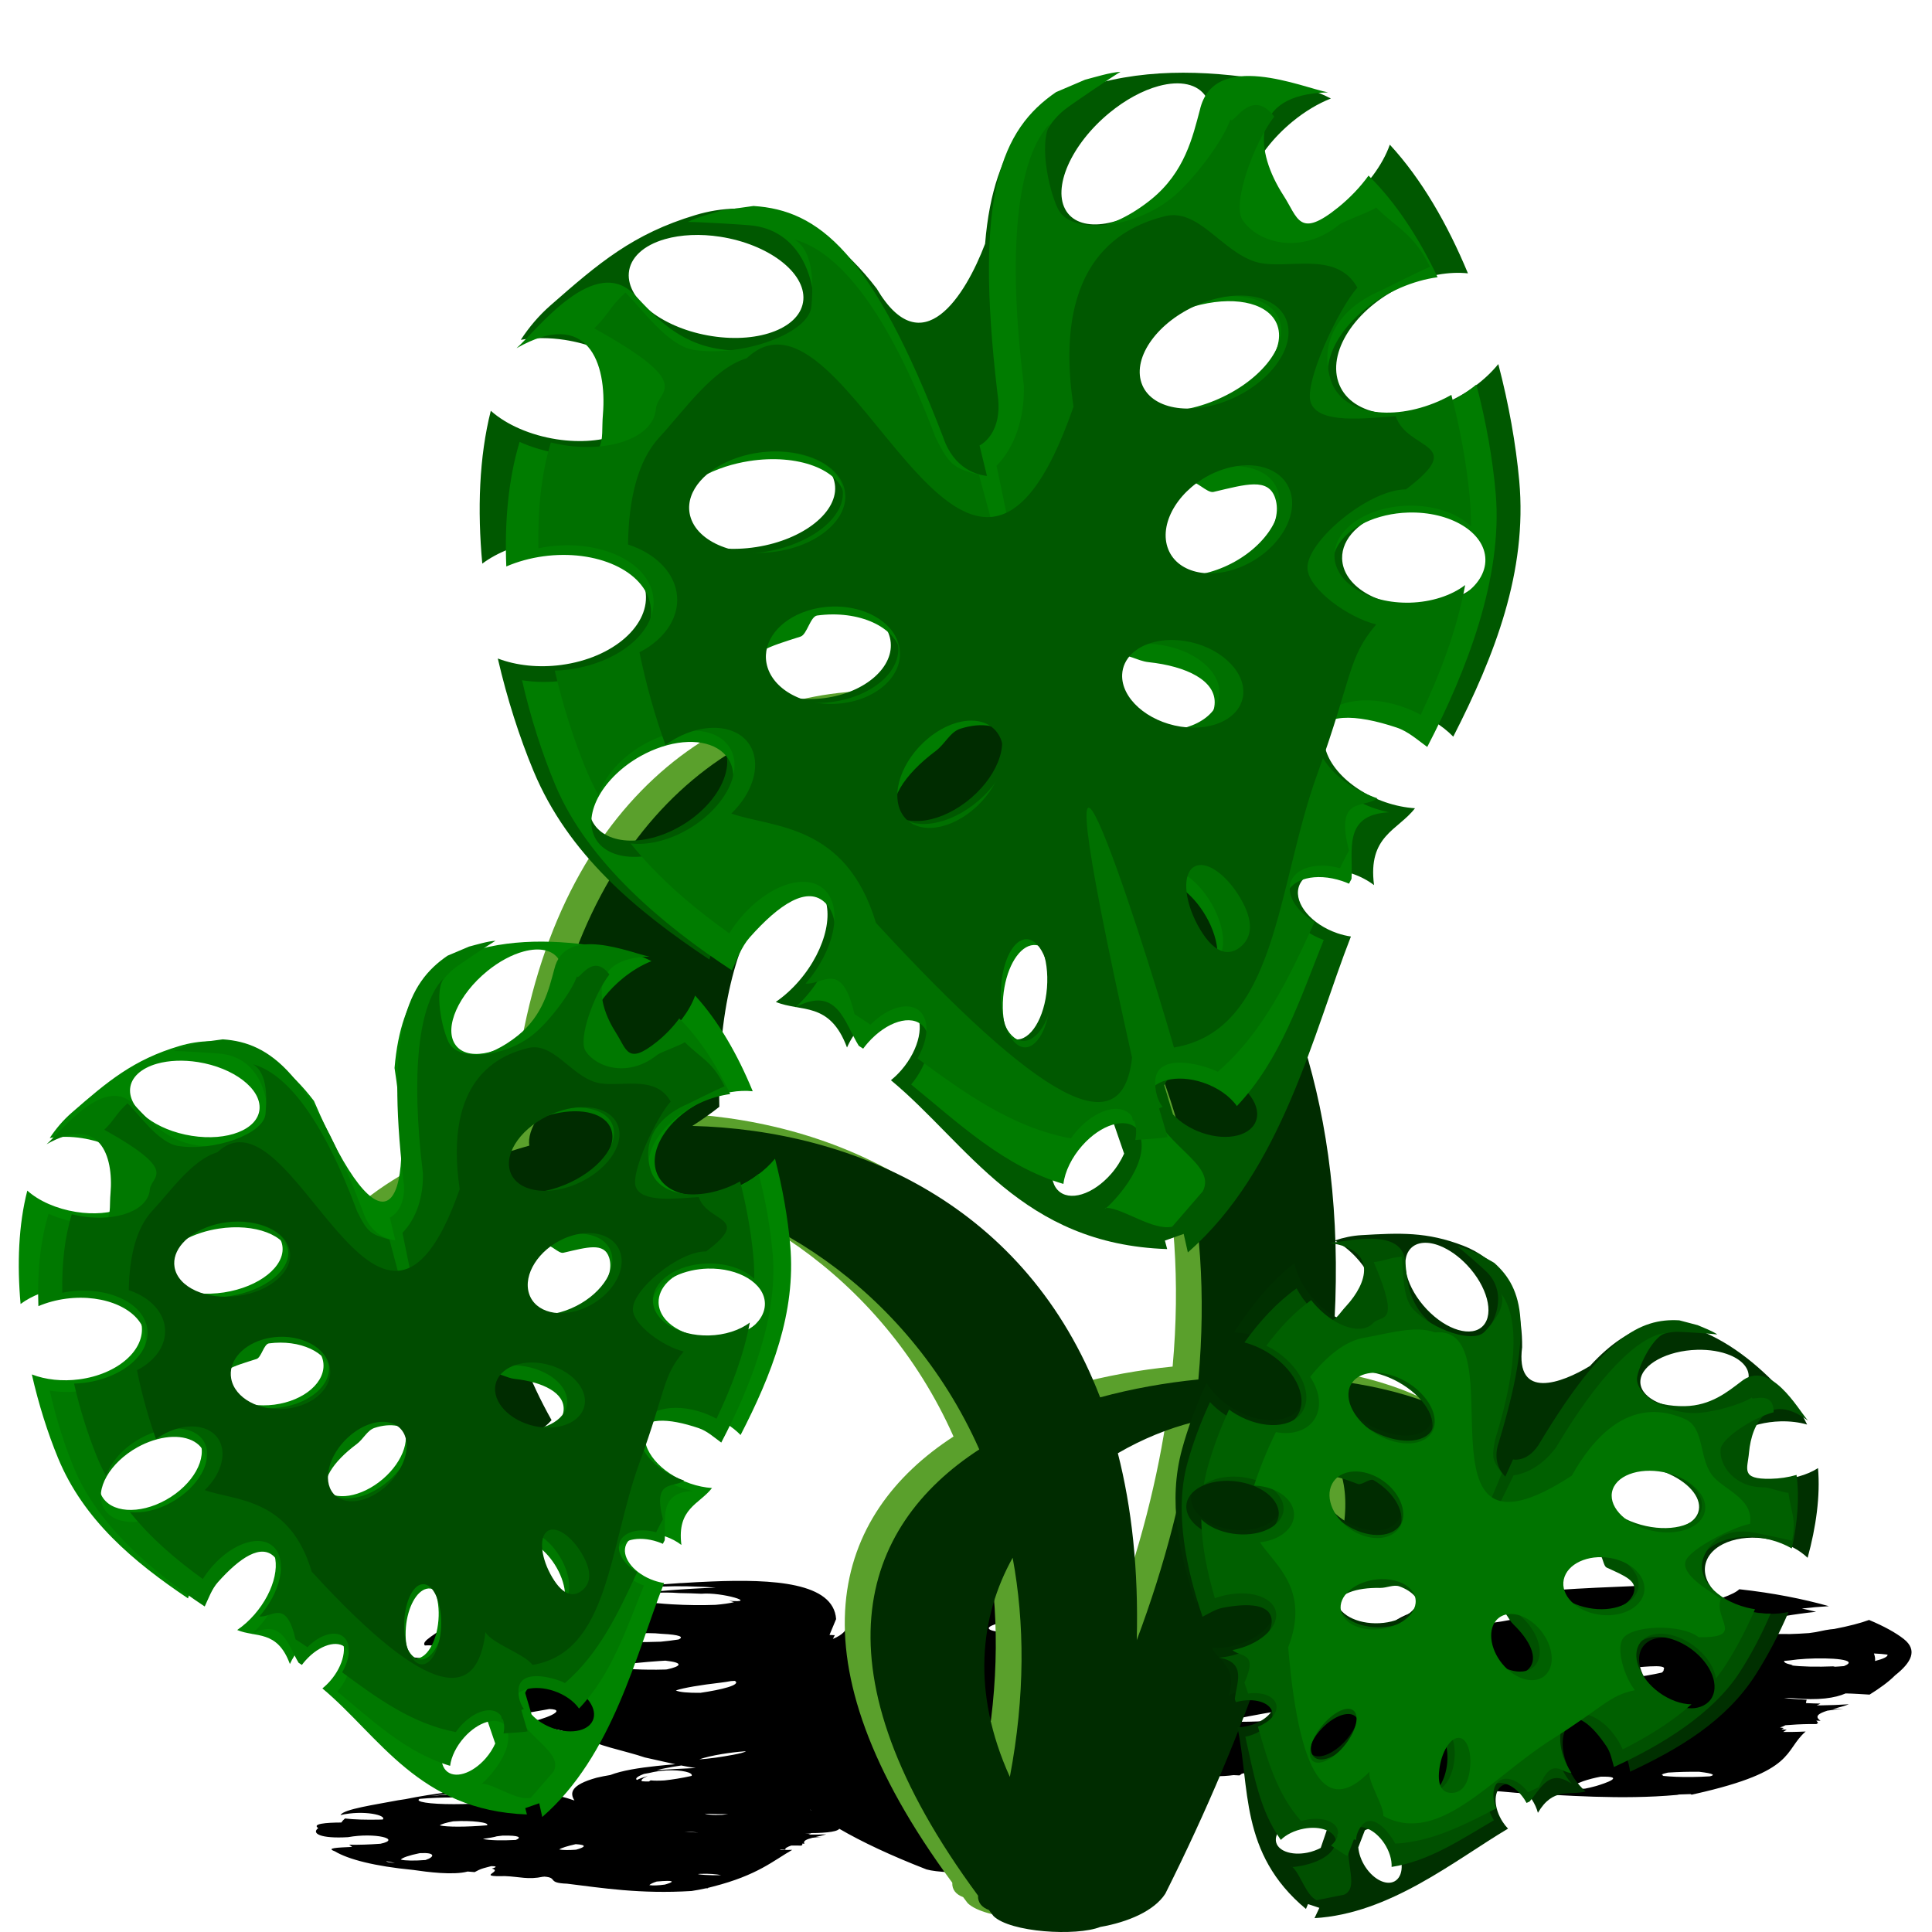 <?xml version="1.0" encoding="UTF-8" standalone="no"?>
<!-- Created with Inkscape (http://www.inkscape.org/) -->

<svg
   xmlns:dc="http://purl.org/dc/elements/1.1/"
   xmlns:cc="http://creativecommons.org/ns#"
   xmlns:rdf="http://www.w3.org/1999/02/22-rdf-syntax-ns#"
   xmlns:svg="http://www.w3.org/2000/svg"
   xmlns="http://www.w3.org/2000/svg"
   xmlns:sodipodi="http://sodipodi.sourceforge.net/DTD/sodipodi-0.dtd"
   xmlns:inkscape="http://www.inkscape.org/namespaces/inkscape"
   width="300"
   height="300"
   id="svg3005"
   version="1.1"
   inkscape:version="0.92.1 r15371"
   sodipodi:docname="philodendron-03b.svg">
  <title
     id="title4173">Philodendron</title>
  <defs
     id="defs3007" />
  <sodipodi:namedview
     id="base"
     pagecolor="#ffffff"
     bordercolor="#666666"
     borderopacity="1.0"
     inkscape:pageopacity="0.0"
     inkscape:pageshadow="2"
     inkscape:zoom="1.78"
     inkscape:cx="150"
     inkscape:cy="150"
     inkscape:document-units="px"
     inkscape:current-layer="layer1"
     showgrid="false"
     inkscape:window-width="1215"
     inkscape:window-height="776"
     inkscape:window-x="65"
     inkscape:window-y="24"
     inkscape:window-maximized="1"
     inkscape:snap-global="false"
     showguides="true"
     inkscape:guide-bbox="true" />
  <g
     inkscape:label="Camada 1"
     inkscape:groupmode="layer"
     id="layer1"
     transform="translate(0,-752.362)">
    <g
       id="g4791"
       transform="translate(-2.866,4.083)">
      <path
         inkscape:transform-center-y="-16.13675"
         inkscape:transform-center-x="-5.8105643"
         inkscape:connector-curvature="0"
         id="path4736"
         d="m 108.619,994.104 c 1.569,-0.104 3.147,-0.186 4.732,-0.252 9.582,-0.393 18.943,0.15 19.345,5.838 l -1.024,2.459 c 0.461,0.036 0.819,0.039 0.819,0.039 l -0.295,0.581 c 3.178,-1.3 1.399,-2.65 5.222,-3.998 1.679,-0.959 4.215,-2.013 7.561,-2.946 6.249,-2.108 13.696,-2.905 19.811,-3.106 8.418,-0.277 13.375,0.044 20.391,0.527 1.644,0.113 3.113,0.284 4.421,0.502 -0.718,0.044 -1.465,0.101 -2.224,0.164 1.261,0.121 2.317,0.235 2.992,0.281 -1.478,-0.026 -2.765,-0.009 -3.882,0.039 0.094,0.047 0.193,0.092 0.265,0.143 -0.638,-0.038 -1.251,-0.05 -1.845,-0.043 -0.746,0.064 -1.394,0.146 -1.949,0.244 0.073,0.009 0.151,0.013 0.224,0.019 -0.572,0.104 -1.183,0.234 -1.8,0.374 -1.498,0.535 -1.547,1.257 -0.833,1.884 0.1,0.085 0.173,0.169 0.237,0.249 0.727,-0.029 1.581,-0.099 2.576,-0.218 2.753,-0.581 7.091,-1.307 9.39,-1.228 0.753,-0.164 1.429,-0.332 1.981,-0.498 2.328,1.012 3.496,2.313 3.793,3.709 -1.076,-0.05 -2.296,-0.065 -3.603,-0.043 0.031,0.042 0.061,0.084 0.091,0.127 8.429,0.201 16.153,1.076 22.197,2.715 0.422,-0.543 1.124,-1.087 2.152,-1.612 2.515,-1.808 7.899,-2.975 13.311,-3.687 8.821,-1.161 15.27,-1.446 24.472,-1.827 2.156,-0.09 4.265,-0.112 6.315,-0.077 -0.705,0.114 -1.405,0.244 -2.095,0.381 1.743,-0.041 3.233,-0.064 4.119,-0.1 -3.3,0.27 -5.438,0.587 -6.704,0.92 0.553,0.053 1.086,0.115 1.577,0.198 -0.882,0.032 -1.646,0.088 -2.326,0.161 -0.246,0.109 -0.481,0.225 -0.708,0.348 -0.329,0.61 1.49,1.213 3.939,1.652 0.462,0.082 0.849,0.164 1.217,0.241 0.466,-0.073 0.934,-0.152 1.403,-0.238 1.593,-0.702 4.08,-1.506 6.485,-1.655 1.278,-0.458 2.179,-0.914 2.571,-1.314 5.265,0.575 9.963,1.516 13.92,2.631 -1.35,0.075 -2.77,0.201 -4.197,0.363 0.756,0.163 1.496,0.331 2.209,0.508 -1.694,0.179 -3.398,0.413 -5.012,0.688 -0.263,0.044 -0.513,0.092 -0.767,0.138 -0.528,0.225 -1.317,0.449 -2.411,0.663 -0.359,0.022 -0.693,0.053 -1.017,0.084 -0.036,0.017 -0.061,0.033 -0.095,0.051 0.143,0.022 0.293,0.044 0.433,0.066 -1.022,0.546 -1.079,1.02 -0.16,1.341 0.896,0.311 2.658,0.456 4.967,0.425 0.923,-0.024 1.917,-0.074 2.968,-0.15 0.34,-0.047 0.681,-0.097 1.022,-0.149 1.071,-0.232 2.052,-0.431 2.88,-0.491 2.228,-0.428 4.118,-0.914 5.412,-1.399 2.333,0.975 4.156,1.988 5.381,2.95 2.243,1.763 1.149,3.683 -1.334,5.648 -1.012,1.022 -2.43,2.043 -3.967,2.996 -1.189,-0.065 -2.394,-0.16 -3.716,-0.185 -1.609,0.698 -4.154,1.141 -8.279,0.727 -0.402,-0.029 -0.841,-0.034 -1.287,-0.023 0,0 9e-4,2e-4 9e-4,2e-4 0.763,0.109 1.954,0.183 3.527,0.288 -0.069,0.11 -0.098,0.31 -0.12,0.51 0.698,0.035 1.445,0.061 2.241,0.074 -0.113,0.087 -0.33,0.182 -0.584,0.28 0.199,0 0.395,0 0.597,0 1.492,-0.019 2.99,-0.078 4.405,-0.171 -0.675,0.267 -1.598,0.5 -2.464,0.738 0.537,-0.01 1.075,-0.022 1.609,-0.041 -1.038,0.091 -1.835,0.189 -2.473,0.293 -1.296,0.408 -2.126,0.872 -1.059,1.578 -0.215,-0.013 -0.439,-0.023 -0.667,-0.033 0.11,0.127 0.215,0.254 0.267,0.378 -0.089,0.053 -0.171,0.105 -0.256,0.158 -0.343,0 -0.692,0 -1.042,0 -1.357,0.019 -2.643,0.086 -3.769,0.184 -0.211,0.128 -0.473,0.246 -0.843,0.348 0.177,0.032 0.37,0.063 0.59,0.092 -0.107,0.066 -0.24,0.134 -0.358,0.201 0.254,0.023 0.523,0.044 0.813,0.06 -0.173,0.113 -0.365,0.226 -0.546,0.339 0.464,0.01 0.947,0.01 1.448,-2e-4 0.685,-0.01 1.372,-0.03 2.042,-0.064 -3.483,3.026 -1.308,6.127 -17.138,9.681 l 0.021,0.01 c -0.023,0 -0.046,0 -0.069,0 -0.173,0.039 -0.335,0.078 -0.513,0.117 l -0.192,-0.09 c -0.588,0.023 -1.173,0.043 -1.754,0.059 -0.112,0.022 -0.218,0.045 -0.332,0.067 -8.734,0.789 -17.326,0.06 -24.921,-0.321 -5.635,-0.552 -14.9,-0.924 -17.918,-1.721 0.039,-0.011 0.068,-0.024 0.104,-0.035 -0.007,4e-4 -0.015,0 -0.022,0 0.048,-0.011 0.091,-0.026 0.138,-0.039 1.752,-0.644 -1.348,-0.961 -3.601,-0.726 -0.316,0.089 -0.62,0.184 -0.905,0.284 -0.199,0.071 -0.386,0.142 -0.558,0.215 -0.127,-0.01 -0.254,-0.011 -0.381,-0.018 -0.046,0.035 -0.086,0.072 -0.115,0.11 -0.394,-0.125 -0.923,-0.211 -1.522,-0.275 -0.026,0.018 -0.059,0.035 -0.082,0.053 -0.114,-0.035 -0.23,-0.065 -0.346,-0.097 -2.352,-0.196 -5.665,-0.084 -7.762,-0.2 -0.089,0.018 -0.172,0.03 -0.263,0.048 0.06,-0.018 0.116,-0.035 0.175,-0.054 -0.571,-0.034 -1.045,-0.086 -1.376,-0.168 -0.558,0.019 -1.116,0.033 -1.672,0.033 0.696,-0.16 1.353,-0.336 1.967,-0.521 0.193,-0.136 0.343,-0.284 0.441,-0.436 -0.154,0 -0.316,-0.01 -0.452,-0.016 0.217,-0.1 0.406,-0.199 0.58,-0.296 0.015,-0.087 0.011,-0.173 -0.009,-0.257 -0.581,-0.082 -1.141,-0.159 -1.488,-0.195 0.221,-0.182 0.414,-0.34 0.564,-0.481 -0.462,-0.124 -1.101,-0.181 -1.954,-0.129 -1.513,0.596 -3.685,1.456 -6.192,1.948 -0.114,0.089 -0.235,0.179 -0.357,0.265 -0.312,-0.014 -0.631,-0.032 -0.945,-0.044 -1.841,0.245 -3.824,0.251 -5.837,-0.205 -3.623,-0.216 -7.137,-0.494 -10.431,-0.84 -2.013,-0.165 -3.946,-0.353 -5.776,-0.569 -0.53,0.28 -1.042,0.563 -1.518,0.852 16.229,1.416 23.01,5.468 1.067,13.892 0.057,0.219 -0.492,0.399 -1.429,0.539 -0.204,0.076 -0.39,0.149 -0.599,0.226 -2.215,0.653 -11.098,1.331 -14.346,1.236 -3.738,0.082 -7.271,-0.048 -8.8,-0.491 -5.549,-2.156 -10.015,-4.262 -13.54,-6.31 -0.404,0.567 -2.84,0.685 -5.272,0.68 0.283,0.022 0.581,0.04 0.898,0.055 -0.094,0.049 -0.246,0.102 -0.419,0.156 0.108,0 0.207,0.01 0.318,0.01 0.817,0.01 1.652,-7e-4 2.455,-0.034 -0.468,0.148 -1.056,0.273 -1.617,0.401 0.293,0 0.587,0 0.882,0 -0.587,0.035 -1.049,0.083 -1.432,0.134 -0.871,0.224 -1.518,0.487 -1.212,0.926 -0.107,-0.011 -0.233,-0.016 -0.349,-0.026 0.011,0.076 0.017,0.151 -0.004,0.225 -0.069,0.031 -0.133,0.06 -0.2,0.091 -0.185,-0.01 -0.373,-0.01 -0.565,-0.014 -0.32,0 -0.634,0 -0.944,0 -0.601,0.214 -1.057,0.436 -0.893,0.65 -0.244,-0.033 -0.489,-0.048 -0.73,-0.053 -0.047,0.021 -0.095,0.043 -0.142,0.064 0.249,0.01 0.511,0.019 0.785,0.021 0.375,0 0.757,0 1.133,-0.01 -2.941,1.676 -5.361,3.924 -12.272,5.69 -0.272,0.073 -0.552,0.148 -0.849,0.218 l 0.072,0.048 c -0.121,0.01 -0.236,0.01 -0.355,0.013 -0.675,0.152 -1.412,0.294 -2.235,0.418 -8.005,0.487 -13.859,-0.471 -19.322,-1.137 -3.222,-0.115 -1.337,-0.945 -3.563,-1.099 -0.026,0.011 -0.055,0.018 -0.081,0.025 -0.025,-0.01 -0.049,-0.01 -0.073,-0.01 -2.356,0.501 -3.576,0 -5.95,-0.095 -4.675,0.134 -0.189,-0.721 -2.011,-1.169 0.952,-0.271 0.62,-0.379 -0.094,-0.378 -0.385,0.097 -0.771,0.199 -1.161,0.31 -0.678,0.194 -1.012,0.418 -1.422,0.62 -0.358,-0.029 -0.722,-0.061 -1.083,-0.091 -2.21,0.606 -6.303,0.069 -8.448,-0.247 -5.973,-0.573 -10.082,-1.631 -12.181,-2.897 -1.464,-0.525 0.458,-0.572 2.698,-0.677 -0.162,-0.113 -0.324,-0.225 -0.469,-0.341 1.437,0.031 3.146,-0.025 4.862,-0.153 3.384,-0.711 -0.835,-1.778 -5.033,-1.022 -4.321,0.257 -5.738,-0.593 -4.626,-1.407 -1.01,-0.664 1.17,-0.86 3.58,-0.867 0,0 -2.8e-5,-3e-4 -2.8e-5,-3e-4 0.141,-0.212 0.329,-0.421 0.569,-0.626 1.301,0.161 3.309,0.225 5.473,0.173 0.133,0 0.257,-0.01 0.388,-0.014 0.691,-0.646 -2.922,-1.519 -6.555,-0.691 0.443,-0.923 5.485,-1.627 8.932,-2.295 0.369,-0.059 0.752,-0.117 1.133,-0.173 2.188,-0.444 4.457,-0.82 7.576,-1.178 5.259,-0.604 12.583,-0.74 18.683,1.383 -0.722,-1.138 -0.647,-2.408 3.466,-3.54 0.642,-0.154 1.348,-0.291 2.098,-0.414 1.812,-0.698 4.434,-1.11 7.182,-1.403 0.971,-0.103 1.946,-0.19 2.923,-0.27 -1.667,-0.353 -3.209,-0.728 -4.751,-1.059 -2.753,-0.968 -8.466,-2.062 -8.83,-3.045 2.483,-0.372 2.003,-0.824 0.592,-0.972 -0.264,0.039 -0.529,0.076 -0.794,0.119 -0.285,0.048 -0.562,0.097 -0.832,0.149 -0.133,-0.031 -0.264,-0.06 -0.4,-0.091 -0.056,-0.054 -0.092,-0.113 -0.133,-0.17 -0.594,0.059 -1.193,0.168 -1.734,0.338 -0.016,-0.959 -7.071,-0.947 -6.321,-1.703 2.804,-0.484 6.666,-2.051 3.631,-2.139 -1.744,0.314 -4.053,0.732 -6.286,1.034 -0.317,0.085 -0.64,0.172 -0.955,0.254 -0.125,-0.029 -0.249,-0.06 -0.375,-0.089 -2.967,0.335 -5.557,0.372 -6.136,-0.456 -6.845,-1.622 -11.418,-3.771 -10.053,-6.365 -0.678,-0.441 0.313,-0.896 1.815,-1.148 0.122,-0.419 0.289,-0.846 0.545,-1.283 1.958,0.243 4.598,0.365 7.454,0.342 0.833,-0.01 1.658,-0.025 2.463,-0.054 0.945,-0.092 1.811,-0.197 2.585,-0.314 0.307,-0.051 0.596,-0.103 0.866,-0.157 1.066,-0.852 -0.477,-1.64 -6.092,-1.126 -4.126,0.548 -2.28,-0.705 -5.159,-0.509 -0.201,-0.238 -0.082,-0.516 0.245,-0.809 -0.009,0 -0.018,0 -0.027,0 1.779,-1.472 4.365,-2.912 7.85,-4.139 1.281,0.422 3.759,0.771 6.756,0.949 1.88,0.112 3.775,0.145 5.522,0.114 0.198,-0.116 0.404,-0.238 0.672,-0.371 0.178,-0.09 0.344,-0.18 0.497,-0.27 0.573,-0.88 -6.435,-0.853 -7.706,-0.742 0.946,-0.464 3.084,-0.887 5.653,-1.274 -1.387,-0.038 -3.295,0.035 -5.841,0.261 0.751,-0.099 1.969,-0.297 3.408,-0.518 -0.72,-0.01 -1.438,-0.013 -2.14,0 1.59,-0.326 3.297,-0.614 5.124,-0.855 6.336,-0.837 12.969,-1.597 19.768,-2.039 z m -25.972,4.427 c -0.038,0.019 -0.09,0.037 -0.124,0.057 -0.147,-0.018 -0.08,-0.039 0.124,-0.057 z m 22.098,-3.845 c -2.381,0.139 -4.139,0.417 -4.862,0.775 -0.272,0.135 -0.382,0.274 -0.353,0.414 4.711,-0.469 9.8,-0.917 14.479,-1.062 -0.444,-0.036 -0.898,-0.07 -1.377,-0.099 -0.203,-0.012 -0.409,-0.022 -0.614,-0.032 -1.104,-0.04 -1.826,-0.062 -2.534,-0.083 -1.259,-0.019 -2.508,-0.009 -3.682,0.036 -0.364,0.013 -0.717,0.032 -1.057,0.051 z m -0.147,0.938 c -1.799,0.119 -3.293,0.412 -4.306,0.767 1.181,0.432 3.653,0.814 6.924,1.008 2.332,0.138 4.689,0.158 6.752,0.081 1.168,-0.1 2.155,-0.239 2.869,-0.414 -0.182,-0.073 -0.434,-0.145 -0.77,-0.22 4.766,0.4 -1.126,-1.375 -4.273,-1.091 -1.098,-0.059 -2.281,-0.085 -3.472,-0.106 -1.332,-0.1 -2.588,-0.099 -3.724,-0.025 z m 62.882,-2.587 c -0.3,0.018 -0.604,0.038 -0.912,0.063 1.473,-0.033 2.92,-0.043 4.326,-0.035 0.936,0.031 1.94,0.054 2.962,0.076 -0.859,-0.194 -2.502,-0.262 -4.698,-0.184 -0.538,0.019 -1.099,0.046 -1.678,0.081 z m -2.32,0.48 c -4.258,0.29 -9.078,0.954 -11.8,1.726 -0.646,0.231 -1.03,0.45 -1.107,0.644 1.262,-0.326 2.554,-0.585 3.869,-0.783 -1.918,0.431 -3.097,0.856 -3.38,1.2 0.313,0.089 0.764,0.154 1.329,0.196 0.272,-0.087 0.545,-0.171 0.82,-0.25 0.526,0.168 1.505,0.258 2.784,0.276 2.063,-0.076 4.533,-0.273 7.101,-0.593 0.7,-0.087 1.373,-0.18 2.021,-0.276 4.172,-0.778 6.708,-1.724 3.382,-2.271 l -1.216,-0.026 c -1.151,0.008 -2.448,0.063 -3.804,0.155 z m -63.957,8.429 c -2.385,0.14 -4.895,0.482 -6.51,0.847 1.692,0.324 4.778,0.511 8.515,0.465 0.763,-0.01 1.516,-0.029 2.253,-0.056 0.95,-0.092 1.812,-0.197 2.563,-0.314 0.084,-0.014 0.165,-0.03 0.245,-0.044 0.789,-0.374 0.269,-0.721 -2.678,-0.867 -1.181,-0.138 -2.754,-0.13 -4.389,-0.031 z m 61.672,-2.21 c -1.146,0.071 -2.254,0.157 -3.3,0.257 -1.934,0.354 -3.143,0.745 -3.175,1.097 -0.024,0.265 0.625,0.47 1.75,0.608 0.164,0.016 0.332,0.031 0.512,0.045 3.816,-0.671 7.764,-1.231 11.758,-1.671 -0.186,-0.193 -1.261,-0.325 -3.67,-0.341 -0.382,-0.056 -0.786,-0.093 -1.2,-0.119 -0.876,0.029 -1.771,0.068 -2.676,0.123 z m 78.553,-3.982 c -0.976,0.061 -2.051,0.171 -3.187,0.323 -1.316,0.177 -2.659,0.407 -3.954,0.675 -0.038,0.012 -0.054,0.013 -0.094,0.021 1.652,-0.185 3.339,-0.345 5.033,-0.483 1.99,-0.115 4.13,-0.267 6.292,-0.409 -0.074,-0.017 -0.14,-0.036 -0.224,-0.05 -0.891,-0.157 -2.24,-0.181 -3.866,-0.077 z m -2.139,0.879 -1.421,0.098 c -3.819,0.36 -7.989,1.21 -10.459,2.114 -1.243,0.633 -1.544,1.187 -0.716,1.521 0.583,-0.407 1.375,-0.763 2.349,-1.072 -1.051,0.567 -1.287,1.046 -0.713,1.361 0.585,0.039 1.266,0.041 2.016,0.014 0.082,-0.102 0.171,-0.201 0.278,-0.297 1.032,0.081 2.376,0.045 3.872,-0.082 2.142,-0.29 4.426,-0.727 6.508,-1.275 0.263,-0.07 0.513,-0.138 0.759,-0.208 2.402,-1.036 2.558,-2.035 -2.474,-2.173 z m -10.246,2.659 c 8.9e-4,-4.6e-4 0.002,0 0.003,-9e-5 v 0 c -8.9e-4,2.8e-4 -0.002,5.5e-4 -0.003,9e-5 z m -123.736,6.907 c -2.23,0.148 -5.599,0.473 -7.802,0.817 1.385,0.344 4.063,0.558 7.335,0.532 0.471,0 0.936,-0.014 1.397,-0.027 0.07,0 0.143,-0.019 0.212,-0.023 2.067,-0.449 2.772,-1.024 -0.265,-1.352 -0.264,0.018 -0.56,0.026 -0.876,0.055 z m -26.243,3.142 c -2.892,0.195 -5.788,0.776 -7.26,1.304 1.132,0.252 3.323,0.342 5.989,0.246 0.092,-0.01 0.183,-0.011 0.274,-0.026 0.707,-0.062 1.389,-0.131 2.042,-0.207 -0.101,-0.01 -0.212,-0.019 -0.308,-0.027 1.23,-0.163 2.288,-0.347 3.18,-0.537 0.508,-0.282 0.503,-0.554 -0.354,-0.764 -1.114,-0.09 -2.337,-0.077 -3.563,0.01 z m 37.271,-0.018 c -0.499,0.086 -1.009,0.174 -1.575,0.239 -3.093,0.358 -5.708,0.79 -6.948,1.207 0.504,0.267 1.918,0.392 3.816,0.371 3.241,-0.475 6.373,-1.225 5.353,-1.855 -0.197,0 -0.422,0.018 -0.646,0.031 z m 60.903,-3.457 c -0.274,0.019 -0.532,0.033 -0.796,0.05 -0.472,0.123 -0.838,0.254 -1.048,0.392 -0.212,0.14 -0.266,0.28 -0.172,0.417 1.374,-0.011 2.839,-0.053 4.364,-0.126 1.768,-0.085 3.441,-0.205 4.956,-0.349 -0.006,-0.137 -0.225,-0.261 -0.59,-0.369 -0.742,-0.044 -1.545,-0.077 -2.406,-0.09 -0.92,-0.014 -1.864,-0.01 -2.803,0.019 -0.513,0.015 -1.016,0.033 -1.504,0.058 z m 72.462,-3.468 c -1.917,0.13 -3.496,0.43 -4.635,0.79 -0.777,0.4 -0.895,0.754 -0.171,0.996 0.659,0.22 1.925,0.317 3.554,0.306 0.912,-0.019 1.918,-0.07 2.99,-0.149 0.764,-0.104 1.534,-0.22 2.298,-0.345 0.75,-0.124 1.458,-0.252 2.124,-0.383 2.72,-0.908 3.464,-1.844 -3.528,-1.279 -0.933,-0.017 -1.814,0.01 -2.632,0.064 z m -61.642,7.845 c -4.431,0.321 -8.538,1.524 -8.214,2.193 2.732,0.048 6.508,-0.144 10.4,-0.573 0.84,-0.093 1.645,-0.192 2.409,-0.295 0.837,-0.18 1.539,-0.362 2.086,-0.541 0.354,-0.131 0.614,-0.259 0.779,-0.382 -0.093,-0.399 -1.592,-0.646 -5.289,-0.483 -0.72,-6e-4 -1.45,0.028 -2.171,0.08 z m 71.002,-3.209 c -2.273,0.119 -5.735,0.592 -7.571,0.523 -0.484,0.34 -0.465,0.644 0.173,0.867 0.695,0.242 2.018,0.348 3.682,0.335 0.576,-0.015 1.187,-0.041 1.822,-0.082 0.472,-0.068 0.942,-0.142 1.41,-0.222 0.848,-0.145 1.626,-0.298 2.336,-0.456 0.202,-0.151 0.317,-0.316 0.295,-0.496 0.309,-0.472 -0.666,-0.545 -2.146,-0.468 z m 34.788,-2.003 c 0.152,0.384 0.217,0.774 0.176,1.169 1.31,-0.336 2.028,-0.684 1.929,-0.994 -0.577,-0.081 -1.287,-0.14 -2.105,-0.176 z m -10.542,0.825 c -0.901,0.048 -1.769,0.134 -2.514,0.248 -0.316,0.029 -0.603,0.052 -0.882,0.079 -0.016,0.066 -0.006,0.13 0.047,0.191 0.155,0.176 0.598,0.327 1.301,0.443 -0.089,0.019 -0.175,0.038 -0.265,0.057 1.513,0.204 3.926,0.265 6.804,0.148 -0.081,0.028 -0.178,0.055 -0.263,0.082 0.544,-0.025 1.098,-0.068 1.659,-0.113 0.009,-0.01 0.021,-0.01 0.03,-0.013 2.467,-0.995 -2.017,-1.348 -5.918,-1.123 z m -118.684,8.87 c -1.044,0.078 -2.176,0.228 -3.373,0.468 -0.914,0.252 -1.666,0.322 -2.344,0.31 -0.033,0.019 -0.059,0.036 -0.093,0.055 -0.172,0.04 -0.339,0.083 -0.509,0.124 -0.226,-0.033 -0.463,-0.064 -0.709,-0.092 -0.781,-0.087 -1.6,-0.138 -2.404,-0.16 -0.086,0.015 -0.177,0.028 -0.262,0.044 -0.016,-0.018 -0.028,-0.032 -0.043,-0.048 -0.564,-0.01 -1.117,-0.01 -1.637,0.011 -0.032,0.12 0.068,0.245 0.305,0.369 -0.214,0.051 -0.447,0.103 -0.669,0.155 0.123,0.044 0.261,0.087 0.419,0.13 -0.357,0.089 -0.725,0.177 -1.087,0.265 0.299,0.048 0.623,0.093 0.974,0.132 0.481,0.054 0.992,0.096 1.516,0.126 -4.841,1.375 -8.583,2.925 -14.007,4.354 0.082,0.604 0.256,1.217 0.546,1.838 4.46,-0.174 8.935,-0.268 13.242,-0.265 1.463,-1.015 3.248,-1.963 5.296,-2.848 -1.713,-0.567 -3.333,-1.185 -4.771,-1.846 2.85,-0.018 6.156,-0.21 9.334,-0.544 0.931,-0.098 1.82,-0.205 2.661,-0.319 0.822,-0.178 1.518,-0.358 2.087,-0.537 1.324,-0.463 1.746,-0.905 1.133,-1.255 -0.061,-0.035 -0.138,-0.067 -0.218,-0.099 -1.174,-0.352 -3.059,-0.539 -5.387,-0.365 z m 38.724,-1.073 c -2.91,0.445 -5.855,0.97 -8.753,1.567 -0.406,0.135 -0.716,0.263 -0.887,0.376 2.457,0.116 5.961,-0.01 9.519,-0.383 0.524,-0.055 1.023,-0.115 1.511,-0.177 0.463,-0.108 0.872,-0.217 1.218,-0.327 0.866,-0.495 0.33,-0.96 -2.61,-1.057 z m -84.919,6.575 c -1.081,0.082 -2.282,0.224 -3.47,0.421 -1.463,0.243 -2.704,0.537 -3.496,0.823 0.648,-0.04 1.492,-0.125 2.58,-0.272 1.369,-0.198 4.296,-0.658 4.648,-0.987 -0.089,0.01 -0.171,0.01 -0.262,0.018 z m 103.904,-4.982 c -0.696,0.089 -1.47,0.238 -2.239,0.417 -0.124,0.037 -0.253,0.073 -0.395,0.108 -0.447,0.11 -0.866,0.222 -1.266,0.332 -1.749,0.523 -3.115,1.134 -2.918,1.488 1.339,0.097 3.194,0.01 5.163,-0.224 0.217,-0.05 0.434,-0.1 0.645,-0.152 0.478,-0.118 0.915,-0.238 1.315,-0.359 1.442,-0.613 1.907,-1.269 -0.307,-1.611 z m -113.682,7.179 c -0.428,0.059 -0.859,0.128 -1.289,0.201 -0.372,0.069 -0.705,0.131 -1.241,0.233 -0.165,0.034 -0.334,0.066 -0.495,0.101 -0.279,0.061 -0.529,0.124 -0.782,0.186 1.845,-0.126 3.709,-0.222 5.468,-0.302 0.183,0 0.399,-0.011 0.589,-0.019 -0.785,-0.124 -1.531,-0.26 -2.25,-0.403 z m -2.304,0.767 c -0.845,0.043 -1.756,0.169 -2.662,0.393 -0.276,0.048 -0.549,0.098 -0.819,0.148 -1.002,0.374 -1.432,0.717 -1.102,0.937 0.476,-0.234 1.045,-0.434 1.695,-0.603 v 0 c -0.793,0.322 -1.107,0.604 -0.919,0.8 0.305,0.031 0.675,0.044 1.098,0.039 0.083,-0.058 0.162,-0.118 0.255,-0.172 0.532,0.064 1.286,0.061 2.155,0.01 1.269,-0.14 2.669,-0.364 4.003,-0.657 0.075,-0.017 0.138,-0.033 0.212,-0.05 0.298,-0.506 -1.543,-0.974 -3.916,-0.843 z m 77.007,-4.545 c -1.061,0.053 -2.03,0.156 -2.902,0.293 -1.695,0.57 -3.297,1.169 -4.776,1.795 -0.141,0.283 0.04,0.528 0.592,0.68 1.522,-0.062 3.243,-0.215 4.987,-0.451 0.085,-0.017 0.174,-0.032 0.258,-0.048 0.642,-0.129 1.233,-0.262 1.776,-0.397 -0.138,-7e-4 -0.285,0.01 -0.419,0.012 1.866,-0.521 2.916,-1.039 3.053,-1.455 -0.107,0 -0.219,-0.01 -0.326,-0.01 -0.021,-0.133 -0.161,-0.249 -0.391,-0.35 -0.286,-0.04 -0.602,-0.073 -0.983,-0.098 -0.296,0.01 -0.585,0.018 -0.869,0.031 z m -110.318,8.185 c -0.774,0.048 -1.508,0.112 -2.171,0.186 -0.425,0.048 -0.808,0.1 -1.151,0.153 0.5,-0.05 1.005,-0.097 1.517,-0.137 4.194,-0.352 7.925,-0.215 10.957,0.146 -0.706,-0.337 -3.409,-0.532 -6.747,-0.452 -0.207,0 -0.411,0.014 -0.618,0.021 -0.624,0.027 -1.005,0.045 -1.438,0.065 -0.116,0.01 -0.236,0.01 -0.349,0.021 z m -3.801,0.681 c -0.414,0.026 -0.816,0.06 -1.21,0.093 -0.08,0.047 -0.14,0.093 -0.157,0.138 -0.178,0.466 2.923,0.765 6.927,0.669 1.121,-0.027 2.182,-0.084 3.15,-0.16 -0.488,-0.269 -1.691,-0.523 0.051,-0.339 -1.064,-0.557 -5.193,-0.63 -8.761,-0.402 z m 72.755,-3.42 c 1.427,2.041 4.026,4.158 8.067,6.318 -0.392,-2.182 0.407,-4.174 2.163,-5.982 -3.341,-0.24 -6.839,-0.351 -10.23,-0.336 z m -68.655,6.996 c -0.043,0 -0.086,0.01 -0.129,0.01 -1.095,0.209 -1.818,0.428 -2.05,0.627 1.116,0.259 4.065,0.266 7.338,-0.014 0.503,-0.434 -2.443,-0.791 -5.159,-0.623 z m 161.051,-9.717 c -0.029,0.111 -0.037,0.223 -0.002,0.336 0.036,0.114 0.109,0.223 0.204,0.326 0.1,0.033 0.196,0.066 0.304,0.095 0.049,-0.116 -0.009,-0.283 -0.268,-0.53 -0.06,-0.077 -0.143,-0.153 -0.237,-0.227 z m -122.073,8.543 c 0.337,0.114 0.94,0.176 1.71,0.19 0.317,-4e-4 0.667,-0.01 1.026,-0.024 0.281,-0.033 0.562,-0.068 0.846,-0.107 0.013,-8e-4 0.024,0 0.036,-0.011 -1.218,0.018 -2.433,0 -3.618,-0.053 z m 54.259,-3.111 c -1.489,2.122 -1.412,4.404 0.818,6.806 5.017,-2.985 3.707,-5.242 -0.818,-6.806 z m -37.926,2.488 c 0.03,0.01 0.066,0.019 0.1,0.028 -0.014,-0.01 -0.027,-0.02 -0.041,-0.031 -0.02,0 -0.04,0 -0.06,0 z m 0.15,0.065 c -0.021,0.01 -0.046,0.02 -0.068,0.027 0.038,0.01 0.087,0.011 0.127,0.018 -0.02,-0.016 -0.039,-0.031 -0.06,-0.045 z m -47.909,3.956 c -0.296,0.036 -0.612,0.074 -0.875,0.107 -0.38,0.132 -1.219,0.26 -2.069,0.386 -0.021,0.01 -0.036,0.018 -0.053,0.028 0.877,0.213 2.822,0.273 5.07,0.153 0.91,-0.371 0.664,-0.736 -2.074,-0.673 z m 28.215,-0.604 c 0.477,0.052 1.055,0.087 1.71,0.104 0.16,0 0.32,0 0.488,0.01 -0.558,-0.06 -1.342,-0.097 -2.198,-0.109 z m 142.282,-8.541 c -0.962,0.184 -1.9,0.423 -2.696,0.703 -1.105,0.389 -1.767,0.798 -1.854,1.136 0.027,0.01 0.05,0.01 0.077,0.01 0.582,0.062 1.303,0.059 2.087,0 0.511,-0.097 1.082,-0.229 1.719,-0.407 1.382,-0.415 4.774,-1.55 0.688,-1.446 -0.006,0 -0.013,3e-4 -0.02,0 z m 10.497,-0.645 c -0.455,0.096 -0.789,0.202 -0.982,0.311 0,0 -9e-4,0.01 -9e-4,0.01 l 0.262,0.102 c -0.045,0 -0.122,0.018 -0.172,0.02 0.032,0.026 0.073,0.05 0.123,0.074 1.165,0.125 2.738,0.192 4.54,0.169 0.948,-0.013 1.864,-0.048 2.715,-0.102 0.86,-0.191 0.672,-0.435 -1.643,-0.705 -1.549,-0.023 -3.2,0.021 -4.842,0.124 z m -193.723,12.511 c -0.045,0 -0.095,0.01 -0.142,0.01 -1.619,0.327 -2.681,0.697 -2.913,0.995 0.697,0.179 2.151,0.193 3.845,0.061 1.488,-0.5 1.503,-1.188 -0.79,-1.066 z m 24.104,-1.392 c -1.29,0.292 -2.247,0.585 -2.555,0.824 0.568,0.107 1.511,0.113 2.605,0.033 1.3,-0.348 1.901,-0.748 -0.05,-0.858 z m -29.418,2.634 c 0.089,0.134 0.509,0.237 1.358,0.278 -0.474,-0.088 -0.928,-0.18 -1.358,-0.278 z m 48.819,1.969 c -0.132,0.01 -0.261,0.018 -0.39,0.033 0.014,0.012 0.045,0.025 0.063,0.039 0.574,0.081 1.344,0.137 2.253,0.149 0.427,0.01 0.846,0 1.251,-0.013 -0.657,-0.15 -1.93,-0.261 -3.177,-0.203 z m -5.813,1.12 c -0.284,0.019 -0.629,0.048 -1.021,0.082 -0.581,0.188 -0.979,0.381 -1.129,0.551 0.009,-5e-4 0.016,0.01 0.026,0.01 0.542,0.085 1.432,0.041 2.377,-0.09 1.19,-0.33 1.746,-0.668 -0.253,-0.549 z"
         style="fill:#000000;fill-opacity:1;fill-rule:evenodd;stroke:none;stroke-width:0.332px;stroke-linecap:butt;stroke-linejoin:miter;stroke-opacity:1" />
      <path
         id="path4733"
         d="m 139.338,855.558 c -26.883,-0.232 -52.572,20.28 -56.819,64.048 -1.218,1.827 -1.646,3.35 -1.466,4.566 -15.797,4.406 -28.145,13.142 -31.324,23.851 -3.334,8.454 24.54,30.243 34.786,18.777 -28.309,-50.52 43.736,-46.562 66.413,4.543 -18.569,12.048 -26.07,34.253 -0.193,69.282 -0.049,1.104 0.595,1.829 1.685,2.236 0.241,0.314 0.46,0.619 0.706,0.934 2.597,2.554 12.869,3.174 16.599,1.698 4.307,-0.75 8.363,-2.487 10.089,-5.159 13.041,-26.015 20.691,-49.516 24.186,-70.355 3.571,3.406 4.952,9.105 2.611,17.431 11.7,5.725 29.217,-12.093 24.134,-16.933 -4.6,-5.196 -14.102,-8.622 -25.426,-9.915 7.598,-67.725 -30.244,-104.695 -65.98,-105.004 z m -2.638,19.558 c 23.32,-0.411 53.066,32.25 48.251,85.364 -5.144,0.513 -10.301,1.433 -15.257,2.779 -11.398,-29.709 -37.985,-41.488 -63.323,-42.147 1.407,-0.896 2.812,-1.88 4.193,-2.97 -0.617,-29.465 11.487,-42.768 26.136,-43.026 z m 47.493,91.99 c -1.49,10.573 -4.323,21.885 -8.812,33.854 0.289,-10.954 -0.779,-20.593 -2.935,-29.024 3.827,-2.225 7.844,-3.856 11.747,-4.83 z m -28.083,21.061 c 1.871,10.07 1.953,21.423 -0.435,34.031 -5.995,-13.266 -4.656,-24.87 0.435,-34.031 z"
         style="fill:#5aa02c;fill-opacity:1;fill-rule:evenodd;stroke:none;stroke-width:2.811;stroke-linecap:butt;stroke-linejoin:miter;stroke-miterlimit:4;stroke-dasharray:none;stroke-opacity:1"
         inkscape:connector-curvature="0" />
      <path
         inkscape:connector-curvature="0"
         style="fill:#002c00;fill-opacity:1;fill-rule:evenodd;stroke:none;stroke-width:2.811;stroke-linecap:butt;stroke-linejoin:miter;stroke-miterlimit:4;stroke-dasharray:none;stroke-opacity:1"
         d="m 143.338,857.558 c -26.883,-0.232 -52.572,20.28 -56.819,64.048 -1.218,1.827 -1.646,3.35 -1.466,4.566 -15.797,4.406 -28.145,13.142 -31.324,23.851 -3.334,8.454 24.54,30.243 34.786,18.777 -28.309,-50.52 43.736,-46.562 66.413,4.543 -18.569,12.048 -26.07,34.253 -0.193,69.282 -0.049,1.104 0.595,1.829 1.685,2.236 0.241,0.314 0.46,0.619 0.706,0.934 2.597,2.554 12.869,3.174 16.599,1.698 4.307,-0.75 8.363,-2.487 10.089,-5.159 13.041,-26.015 20.691,-49.516 24.186,-70.355 3.571,3.406 4.952,9.105 2.611,17.431 11.7,5.725 29.217,-12.093 24.134,-16.933 -4.6,-5.196 -14.102,-8.622 -25.426,-9.915 7.598,-67.725 -30.244,-104.695 -65.98,-105.004 z m -2.638,19.558 c 23.32,-0.411 53.066,32.25 48.251,85.364 -5.144,0.513 -10.301,1.433 -15.257,2.779 -11.398,-29.709 -37.985,-41.488 -63.323,-42.147 1.407,-0.896 2.812,-1.88 4.193,-2.97 -0.617,-29.465 11.487,-42.768 26.136,-43.026 z m 47.493,91.99 c -1.49,10.573 -4.323,21.885 -8.812,33.854 0.289,-10.954 -0.779,-20.593 -2.935,-29.024 3.827,-2.225 7.844,-3.856 11.747,-4.83 z m -28.083,21.061 c 1.871,10.07 1.953,21.423 -0.435,34.031 -5.995,-13.266 -4.656,-24.87 0.435,-34.031 z"
         id="path4722" />
      <g
         transform="matrix(0.522,0.21,-0.21,0.522,481.598,538.301)"
         id="g4720">
        <path
           style="fill:#003000;fill-opacity:1;fill-rule:evenodd;stroke:none;stroke-width:0.616px;stroke-linecap:butt;stroke-linejoin:miter;stroke-opacity:1"
           d="m -78.448,829.349 c -8.804,0.208 -17.701,4.014 -23.848,20.402 -5.46,7.316 -15.568,16.538 -19.293,2.191 -6.236,-15.826 -16.636,-20.053 -25.49,-19.938 -10.794,0.141 -17.585,3.236 -27.223,7.795 -2.258,1.068 -4.339,2.454 -6.252,4.107 2.258,0.252 4.663,0.945 6.979,2.008 7.329,3.377 11.971,9.573 10.367,13.84 -1.604,4.267 -8.846,4.987 -16.176,1.609 -3.961,-1.828 -7.325,-4.589 -9.174,-7.529 -3.965,6.821 -6.668,15.178 -8.312,23.934 2.974,-1.129 6.598,-1.454 10.246,-0.92 8.632,1.271 15.118,6.921 14.486,12.621 -0.632,5.7 -8.142,9.289 -16.773,8.018 -3.688,-0.543 -7.163,-1.931 -9.809,-3.916 -0.35,6.847 -0.135,13.532 0.562,19.521 1.729,14.857 9.933,26.872 19.402,38.012 1.428,-2.313 3.615,-4.497 6.178,-6.168 6.025,-3.919 12.49,-4.03 14.439,-0.248 1.95,3.782 -1.356,10.024 -7.381,13.943 -1.481,0.962 -3.043,1.725 -4.592,2.242 3.52,2.812 8.625,2.307 9.256,10.498 0.844,-1.019 1.9,-1.953 3.068,-2.715 3.87,-2.517 8.021,-2.589 9.273,-0.16 1.252,2.429 -0.871,6.44 -4.74,8.957 -0.68,0.441 -1.388,0.819 -2.102,1.119 9.39,13.748 13.32,32.056 36.275,39.447 l 0.025,-1.455 3.293,-0.207 -0.18,3.133 c 18.833,-8.86 29.945,-29.232 40.328,-42.848 -0.692,-0.31 -1.37,-0.696 -2.018,-1.147 -3.685,-2.568 -5.516,-6.604 -4.088,-9.016 1.428,-2.411 5.573,-2.284 9.258,0.283 1.112,0.777 2.097,1.724 2.867,2.754 1.225,-8.179 6.291,-7.604 10.014,-10.367 -1.511,-0.538 -3.018,-1.321 -4.428,-2.303 -5.738,-3.998 -8.588,-10.281 -6.365,-14.035 2.223,-3.754 8.676,-3.556 14.414,0.441 2.441,1.704 4.469,3.915 5.729,6.246 10.272,-11.008 19.343,-22.908 22.148,-37.734 1.131,-5.977 1.829,-12.655 1.977,-19.504 -2.788,1.949 -6.36,3.289 -10.086,3.783 -8.72,1.155 -15.967,-2.533 -16.186,-8.238 -0.218,-5.705 6.675,-11.267 15.395,-12.422 3.685,-0.485 7.285,-0.111 10.176,1.057 -1.009,-8.774 -3.106,-17.163 -6.574,-24.033 -2.061,2.915 -5.623,5.63 -9.715,7.404 -7.571,3.278 -14.759,2.46 -16.053,-1.826 -1.294,-4.286 3.794,-10.418 11.365,-13.695 2.392,-1.032 4.848,-1.691 7.123,-1.912 -1.793,-1.678 -3.771,-3.092 -5.951,-4.189 -9.303,-4.685 -19.301,-8.553 -30.08,-8.838 -0.585,-0.015 -1.171,-0.018 -1.758,0 z m 10.957,3.209 c 3.722,0.053 6.308,1.464 7.023,3.832 1.294,4.286 -3.794,10.418 -11.365,13.695 -7.571,3.277 -14.758,2.461 -16.053,-1.824 -1.294,-4.286 3.795,-10.417 11.365,-13.695 3.094,-1.34 6.277,-2.048 9.029,-2.008 z m -85.531,1.891 c 2.754,0 5.883,0.747 8.879,2.127 7.329,3.377 11.97,9.573 10.365,13.84 -1.605,4.266 -8.847,4.988 -16.176,1.611 -7.329,-3.377 -11.971,-9.575 -10.367,-13.842 0.887,-2.357 3.575,-3.733 7.299,-3.736 z m 82.254,34.551 c 0.649,-0.021 1.295,-0.017 1.93,0.014 6.312,0.302 10.819,3.084 11.016,6.799 0.242,4.567 -6.037,8.985 -14.023,9.867 -7.987,0.883 -14.659,-2.104 -14.9,-6.672 -0.242,-4.567 6.037,-8.985 14.023,-9.867 0.654,-0.072 1.306,-0.119 1.955,-0.141 z m -83.551,1.904 c 1.274,-0.044 2.577,0.016 3.873,0.178 7.919,0.989 13.873,5.489 13.301,10.051 -0.573,4.562 -7.456,7.458 -15.375,6.469 -7.919,-0.989 -13.873,-5.487 -13.301,-10.049 0.466,-3.711 5.171,-6.431 11.502,-6.648 z m 77.52,25.594 c 0.552,-0.024 1.1,-0.024 1.641,0 5.368,0.262 9.18,2.95 9.318,6.57 0.17,4.45 -5.205,8.786 -12.006,9.688 -6.801,0.901 -12.454,-1.974 -12.625,-6.424 -0.171,-4.45 5.204,-8.79 12.006,-9.691 0.557,-0.072 1.114,-0.12 1.666,-0.144 z m -73.195,1.965 c 1.084,-0.038 2.191,0.025 3.293,0.188 6.733,0.992 11.792,5.4 11.299,9.846 -0.494,4.445 -6.351,7.244 -13.084,6.252 -6.733,-0.992 -11.791,-5.398 -11.299,-9.844 0.401,-3.617 4.406,-6.251 9.791,-6.441 z m 99.566,12.314 c 0.32,-10e-4 0.645,0.01 0.975,0.025 1.204,0.065 2.426,0.256 3.623,0.566 6.601,1.709 11.045,6.595 9.926,10.914 -1.12,4.319 -7.38,6.434 -13.98,4.725 -6.601,-1.709 -11.045,-6.595 -9.926,-10.914 0.833,-3.215 4.576,-5.301 9.383,-5.316 z m -125.32,1.625 c 4.803,0.079 8.392,2.215 8.992,5.439 0.806,4.332 -3.989,9.155 -10.711,10.775 -6.722,1.62 -12.825,-0.577 -13.631,-4.908 -0.806,-4.332 3.989,-9.157 10.711,-10.777 1.219,-0.294 2.454,-0.469 3.662,-0.518 0.33,-0.013 0.656,-0.017 0.977,-0.012 z m 78.342,8.438 c 1.714,0.085 3.515,0.503 5.236,1.215 5.674,2.345 9.14,7.254 7.742,10.967 -1.398,3.712 -7.13,4.821 -12.805,2.477 -4.211,-1.74 -7.2,-4.892 -7.895,-7.92 0.086,-1.074 0.177,-2.193 0.27,-3.32 1.033,-2.288 3.852,-3.595 7.451,-3.418 z m -32.117,2.248 h 0.002 c 3.753,-0.134 6.552,1.319 7.299,3.789 1.128,3.73 -2.694,8.592 -8.535,10.859 -5.842,2.268 -11.491,1.083 -12.619,-2.647 -1.128,-3.729 2.692,-8.592 8.533,-10.859 1.772,-0.688 3.601,-1.081 5.32,-1.143 z m 28.014,35.252 c 2.291,-0.095 4.871,2.863 6.109,7.006 1.405,4.701 0.603,9.257 -1.793,10.176 -2.395,0.919 -5.478,-2.147 -6.883,-6.848 -1.405,-4.701 -0.603,-9.255 1.793,-10.174 0.247,-0.095 0.505,-0.149 0.773,-0.16 z m -26.631,2.285 c 0.267,0.015 0.522,0.072 0.762,0.17 2.328,0.95 2.8,5.514 1.055,10.193 -1.745,4.68 -5.046,7.703 -7.373,6.752 -2.328,-0.95 -2.8,-5.516 -1.055,-10.195 1.538,-4.124 4.329,-7.045 6.611,-6.92 z m 19.531,29.758 c 1.758,0.029 3.767,0.755 5.57,2.012 3.685,2.568 5.516,6.604 4.088,9.016 -1.428,2.411 -5.573,2.284 -9.258,-0.283 -1.734,-1.208 -3.05,-2.743 -3.816,-4.279 l -0.07,-5.021 c 0.716,-0.951 1.944,-1.469 3.486,-1.443 z m -14.756,2.365 c 0.488,0 0.937,0.058 1.35,0.16 l 0.428,7.961 c -0.805,0.948 -1.788,1.851 -2.957,2.611 -3.87,2.517 -8.023,2.587 -9.275,0.158 -1.252,-2.429 0.871,-6.438 4.74,-8.955 1.894,-1.232 3.956,-1.93 5.715,-1.936 z"
           id="path4712"
           inkscape:connector-curvature="0"
           sodipodi:nodetypes="cccccccccccccscccccccccccccccccccccccccccccccccccccccccccccccccccccccccccccccccscccccsccccccscscscsccscccccccccccccccccccccccccccccccccccccccccccc" />
        <path
           style="fill:#005000;fill-opacity:1;fill-rule:evenodd;stroke:none;stroke-width:0.576px;stroke-linecap:butt;stroke-linejoin:miter;stroke-opacity:1"
           d="m -78.914,828.199 -5.198,0.655 c -10.377,3.476 -17.692,12.374 -23.018,45.203 -0.842,6.889 -5.234,7.54 -5.234,7.54 l -0.204,5.185 c -1.32,-0.526 -4.932,-2.46 -5.204,-8.101 -2.895,-32.882 -9.548,-41.871 -19.663,-45.481 l -5.148,-0.724 c -1.67,0.021 -4.295,-0.085 -6.018,0.275 1.296,0.35 9.113,3.06 10.381,3.632 7.508,3.391 7.159,12.173 5.516,16.457 -1.643,4.284 -9.063,5.009 -16.572,1.618 -6.419,-2.904 -8.879,-8.245 -10.924,-12.156 -4.337,-9.169 -17.545,0.952 -21.417,2.747 13.17,-3.209 13.762,6.438 10.742,14.453 -1.644,4.283 -1.037,7.722 -8.545,4.332 -2.198,-0.995 -4.246,-2.278 -5.968,-3.741 -3.518,5.453 -6.068,12.112 -7.789,19.22 2.036,-0.261 4.193,-0.239 6.34,0.066 8.843,1.277 15.485,6.951 14.837,12.674 -0.648,5.723 -8.34,9.326 -17.182,8.05 -2.345,-0.343 -4.624,-1.015 -6.672,-1.969 -0.339,6.373 -0.135,12.596 0.526,18.169 1.635,13.775 10.742,27.193 19.673,37.555 1.317,-1.507 2.554,-3.301 4.329,-4.434 6.171,-3.935 11.67,-5.727 13.667,-1.93 1.997,3.797 -1.387,10.067 -7.559,14.002 -0.658,0.417 -1.334,0.796 -2.019,1.135 7.661,-1.662 7.101,4.629 8.329,8.999 0.194,0.218 0.382,0.44 0.572,0.661 0.334,-0.258 0.681,-0.503 1.036,-0.731 3.964,-2.528 8.219,-2.6 9.501,-0.161 1.238,2.361 -0.759,6.227 -4.534,8.777 5.855,8.427 11.061,17.274 19.707,22.753 0.807,-1.918 2.548,-3.846 4.73,-5.24 3.964,-2.527 8.217,-2.6 9.499,-0.161 1.531,5.53 -6.882,10.449 -8.479,11.158 2.674,0.859 6.374,5.828 9.617,5.997 l 6.478,-4.24 c 3.661,-3.875 -5.161,-9.559 -4.521,-17.59 1.462,-2.421 5.708,-2.292 9.483,0.286 2.078,1.421 3.674,3.371 4.339,5.299 9.046,-5.363 14.906,-14.139 21.381,-22.485 -3.584,-2.598 -5.294,-6.488 -3.881,-8.832 1.462,-2.421 5.708,-2.292 9.483,0.286 0.339,0.233 0.667,0.482 0.982,0.745 0.207,-0.218 0.411,-0.44 0.62,-0.655 1.55,-4.351 1.457,-10.647 8.991,-8.885 -0.659,-0.348 -1.308,-0.738 -1.935,-1.163 -5.878,-4.014 -8.795,-10.323 -6.518,-14.092 2.277,-3.769 7.639,-1.906 13.517,2.108 1.691,1.156 2.795,2.963 3.999,4.487 9.692,-10.24 19.788,-23.531 22.442,-37.278 1.073,-5.561 1.736,-11.777 1.869,-18.151 -2.118,0.927 -4.445,1.569 -6.814,1.881 -8.932,1.16 -16.353,-2.543 -16.578,-8.271 -0.225,-5.729 6.835,-11.314 15.767,-12.474 2.169,-0.278 4.326,-0.272 6.342,0.016 -1.194,-7.126 -3.25,-13.818 -6.362,-19.314 -1.829,1.44 -3.971,2.697 -6.242,3.663 -7.755,3.29 -6.895,-0.139 -8.221,-4.442 -2.426,-8.05 -1.121,-17.686 11.806,-14.305 -3.737,-1.845 -16.192,-12.134 -21.205,-3.026 -2.333,3.883 -5.187,9.188 -11.818,12.007 -7.755,3.291 -15.118,2.47 -16.443,-1.833 -1.325,-4.303 -1.025,-13.085 6.73,-16.376 1.31,-0.555 9.325,-3.162 10.646,-3.494 -1.696,-0.381 -4.328,-0.31 -5.996,-0.353 z m -47.958,180.485 c -0.037,-0.012 -0.075,-0.031 -0.112,-0.041 -0.341,0.214 -0.2,0.18 0.112,0.041 z m 54.114,-139.439 c 0.665,-0.021 1.324,-0.017 1.975,0.014 6.466,0.304 11.08,3.096 11.282,6.826 0.248,4.585 -6.182,9.021 -14.363,9.907 -8.181,0.886 -15.013,-2.113 -15.261,-6.699 -0.248,-4.586 6.182,-9.021 14.363,-9.907 0.67,-0.072 1.34,-0.12 2.005,-0.141 z m -80.987,4.165 c 1.305,-0.044 2.642,0.018 3.969,0.18 8.111,0.993 14.211,5.509 13.625,10.089 -0.587,4.58 -7.64,7.49 -15.751,6.497 -8.111,-0.993 -14.209,-5.511 -13.623,-10.091 0.477,-3.726 5.294,-6.456 11.78,-6.675 z m 73.102,23.591 c 1.14,-0.148 2.293,2.588 3.399,2.641 5.499,0.263 9.391,0.174 9.533,3.808 0.175,4.468 -5.333,8.825 -12.3,9.73 -6.967,0.905 -12.757,-1.984 -12.932,-6.452 -0.175,-4.468 5.333,-8.823 12.3,-9.728 z m -65.298,4.267 c 6.897,0.996 12.079,5.422 11.574,9.885 -0.506,4.463 -6.508,7.275 -13.404,6.279 -6.897,-0.996 -12.077,-5.423 -11.572,-9.887 0.411,-3.631 4.294,-3.49 9.809,-3.681 1.11,-0.038 2.464,-2.759 3.593,-2.596 z m 94.015,9.924 c 0.328,-9e-4 0.663,0.01 1,0.025 1.233,0.064 2.484,0.254 3.711,0.565 6.762,1.716 11.313,6.624 10.165,10.96 -1.147,4.336 -7.557,6.461 -14.319,4.746 -6.762,-1.716 -11.314,-6.624 -10.167,-10.96 0.854,-3.227 4.686,-5.321 9.609,-5.336 z m -123.771,3.883 c 4.92,0.079 8.598,2.224 9.213,5.461 0.825,4.349 -4.088,9.194 -10.974,10.821 -6.885,1.626 -13.137,-0.581 -13.963,-4.93 -0.827,-4.349 4.088,-9.196 10.974,-10.823 1.249,-0.295 2.512,-0.467 3.749,-0.516 0.339,-0.013 0.672,-0.019 1,-0.014 z m 75.649,6.22 h 0.002 c 1.756,0.085 2.949,1.762 4.712,2.477 5.812,2.354 10.015,6.025 8.583,9.752 -1.432,3.727 -7.306,4.84 -13.118,2.487 -5.813,-2.354 -9.364,-7.283 -7.933,-11.011 0.948,-2.469 3.922,-3.889 7.755,-3.704 z m -28.297,4.508 c 3.845,-0.134 6.712,1.326 7.476,3.806 1.155,3.745 -2.759,8.624 -8.743,10.901 -5.984,2.277 -11.771,1.087 -12.926,-2.657 -1.155,-3.744 3.316,-7.357 9.299,-9.634 1.815,-0.691 3.133,-2.354 4.894,-2.416 z m 24.096,33.142 c 2.347,-0.095 4.987,2.875 6.256,7.034 1.439,4.72 0.617,9.292 -1.837,10.215 -2.454,0.923 -5.609,-2.154 -7.048,-6.873 -1.439,-4.72 -0.617,-9.294 1.837,-10.217 0.253,-0.095 0.518,-0.148 0.792,-0.159 z m -22.68,4.546 c 0.274,0.015 0.534,0.072 0.78,0.171 2.384,0.954 2.868,5.536 1.08,10.234 -1.788,4.698 -5.17,7.734 -7.555,6.779 -2.384,-0.954 -2.868,-5.536 -1.08,-10.234 1.576,-4.141 4.436,-7.076 6.774,-6.95 z"
           id="path4714"
           inkscape:connector-curvature="0"
           sodipodi:nodetypes="ccccccccccccccccccccccccccccccccccccccccccccccccccccccccccccccccccccccccccccccccccccccccccccccccccccccccccccccccccccccccccccccccccccccccccc" />
        <path
           style="fill:#006000;fill-opacity:1;fill-rule:evenodd;stroke:none;stroke-width:0.517px;stroke-linecap:butt;stroke-linejoin:miter;stroke-opacity:1"
           d="m -57.574,841.096 c -2.029,2.985 -8.622,8.013 -12.839,9.827 -7.571,3.256 -17.287,1.327 -18.581,-2.93 -0.736,-2.443 -0.497,-11.484 2.552,-14.437 -6.821,3.868 -12.68,18.177 -16.145,40.549 -1.336,5.073 -4.099,9.269 -7.992,11.504 l -4.004,54.508 0.799,-53.849 c -3.727,-2.286 -4.248,-2.84 -5.213,-7.929 -1.83,-22.406 -6.927,-33.997 -13.463,-37.954 2.832,2.991 0.592,8.979 -0.322,11.412 -1.604,4.238 -13.34,4.954 -20.67,1.599 -4.083,-1.87 -6.493,-9.223 -8.303,-12.234 -3.154,1.556 -3.71,2.732 -6.589,4.261 13.804,13.8 7.271,12.623 6.132,15.648 -1.604,4.238 -8.846,4.956 -16.176,1.601 -0.701,-0.324 -1.39,-0.681 -2.057,-1.065 -2.97,4.595 -5.205,10.208 -6.789,16.277 0.535,0.038 1.071,0.092 1.605,0.167 8.632,1.263 15.118,6.877 14.486,12.539 -0.631,5.662 -8.143,9.229 -16.775,7.966 -0.772,-0.118 -1.537,-0.273 -2.291,-0.464 -0.291,5.893 -0.12,11.647 0.449,16.803 0.188,1.707 0.469,3.374 0.826,5.007 1.823,-2.755 5.414,-5.017 9.541,-6.008 6.722,-1.609 12.825,0.573 13.631,4.875 0.806,4.303 -3.989,9.096 -10.711,10.705 -3.454,0.823 -6.92,0.668 -9.533,-0.427 2.86,6.792 6.988,12.979 11.607,18.797 0.872,-0.788 1.82,-1.513 2.816,-2.157 6.024,-3.892 12.488,-4.004 14.438,-0.248 1.95,3.756 -1.354,9.959 -7.379,13.852 l -0.021,0.014 c 2.637,1.078 6.856,-2.331 6.396,7.093 0.704,0.792 1.39,1.601 2.07,2.417 3.696,-2.088 7.397,-1.968 8.561,0.275 0.968,1.876 -0.088,4.779 -2.625,7.217 6.003,7.763 12.031,15.383 20.789,19.717 0.404,-0.331 0.829,-0.64 1.268,-0.925 3.87,-2.5 8.021,-2.572 9.273,-0.159 0.068,0.132 0.124,0.271 0.172,0.413 l -0.053,0.729 c 0.054,0 0.142,-0.019 0.201,-0.023 0.106,0.937 -0.126,2.022 -0.703,3.153 1.223,0.189 3.967,0.92 5.285,0.995 l -0.055,-4.93 c 0.185,-0.033 0.48,-0.1 0.627,-0.12 -0.707,-1.627 -0.332,-4.038 0.33,-5.155 1.428,-2.395 5.172,-1.39 8.857,1.16 0.418,0.291 0.819,0.607 1.199,0.943 9.07,-4.216 15.653,-11.753 22.219,-19.432 -2.358,-2.47 -3.202,-5.386 -2.098,-7.248 1.327,-2.227 5.034,-2.297 8.576,-0.161 0.739,-0.807 1.485,-1.608 2.246,-2.39 0.229,-9.426 4.198,-5.961 6.912,-7.004 l -0.023,-0.014 c -5.738,-3.971 -8.586,-10.215 -6.363,-13.943 2.223,-3.728 8.675,-3.532 14.412,0.438 0.949,0.657 1.844,1.395 2.658,2.194 5.041,-5.754 9.62,-11.882 12.975,-18.633 -2.691,1.06 -6.166,1.168 -9.559,0.299 -6.601,-1.698 -11.045,-6.551 -9.926,-10.841 1.12,-4.29 7.378,-6.391 13.979,-4.693 4.052,1.046 7.478,3.352 9.1,6.131 0.476,-1.628 0.879,-3.291 1.191,-4.994 0.945,-5.146 1.534,-10.893 1.674,-16.787 -0.767,0.181 -1.544,0.325 -2.324,0.433 -8.721,1.148 -15.966,-2.518 -16.184,-8.185 -0.218,-5.667 3.302,-10.912 12.022,-12.06 0.54,-0.068 6.417,-1.233 8.921,-1.543 -1.14,-6.087 -3.245,-7.26 -5.879,-11.892 -0.695,0.375 -5.903,0.721 -6.627,1.036 -7.571,3.256 -13.914,-0.905 -15.208,-5.162 -0.918,-3.038 5.205,-11.608 9.756,-14.968 -2.329,-6.01 -7.147,-0.189 -7.074,-1.592 z m -14.303,27.497 c 0.649,-0.021 1.293,-0.015 1.928,0.016 6.312,0.3 10.818,3.061 11.016,6.751 0.243,4.537 -6.036,8.925 -14.023,9.801 -7.986,0.876 -14.656,-2.091 -14.898,-6.627 -0.243,-4.537 6.034,-8.924 14.021,-9.801 0.654,-0.071 1.308,-0.119 1.957,-0.14 z m -81.445,3.556 c 1.274,-0.044 2.577,0.014 3.873,0.175 7.919,0.983 13.875,5.452 13.301,9.984 -0.573,4.531 -7.457,7.41 -15.375,6.427 -7.919,-0.982 -13.875,-5.454 -13.301,-9.986 0.467,-3.686 5.171,-6.384 11.502,-6.6 z m 75.414,23.758 c 0.552,-0.024 1.101,-0.024 1.641,0 5.368,0.26 9.18,2.93 9.318,6.526 0.171,4.421 -5.206,8.73 -12.008,9.625 -6.802,0.895 -12.455,-1.962 -12.625,-6.383 -0.171,-4.421 5.206,-8.732 12.008,-9.627 0.557,-0.07 1.114,-0.119 1.666,-0.144 z m -71.092,3.612 h 0.002 c 1.084,-0.038 2.191,0.025 3.293,0.186 6.734,0.985 11.792,5.364 11.299,9.78 -0.493,4.416 -6.351,7.199 -13.084,6.214 -6.734,-0.985 -11.792,-5.364 -11.299,-9.78 0.401,-3.592 4.404,-6.211 9.789,-6.4 z m 50.482,20.569 c 1.714,0.083 3.515,0.498 5.236,1.205 5.674,2.329 9.14,7.206 7.742,10.894 -1.398,3.688 -7.13,4.789 -12.805,2.46 -5.674,-2.329 -9.142,-7.206 -7.744,-10.894 0.926,-2.442 3.829,-3.848 7.57,-3.665 z m -30.008,3.896 c 3.753,-0.133 6.552,1.309 7.299,3.762 1.128,3.704 -2.694,8.534 -8.535,10.787 -5.842,2.252 -11.491,1.076 -12.619,-2.629 -1.128,-3.704 2.694,-8.534 8.535,-10.787 1.772,-0.683 3.601,-1.072 5.32,-1.133 z m 25.906,33.352 c 2.291,-0.094 4.869,2.844 6.107,6.959 1.406,4.669 0.602,9.196 -1.793,10.11 -2.395,0.913 -5.476,-2.133 -6.881,-6.802 -1.406,-4.669 -0.602,-9.195 1.793,-10.108 0.247,-0.094 0.505,-0.148 0.773,-0.159 z m -24.525,3.933 c 0.267,0.015 0.522,0.07 0.762,0.167 2.328,0.945 2.8,5.479 1.055,10.127 -1.745,4.648 -5.047,7.651 -7.375,6.707 -2.328,-0.945 -2.798,-5.479 -1.053,-10.127 1.538,-4.097 4.329,-6.998 6.611,-6.874 z"
           id="path4716"
           inkscape:connector-curvature="0"
           sodipodi:nodetypes="ccccccccccccccccccccccccccccccccccccccccccccccccccccccccccccccccccccccccccccccccccccccccccccccccccccccccccccccccccccccccccccccccc" />
        <path
           style="fill:#007400;fill-opacity:1;fill-rule:evenodd;stroke:none;stroke-width:0.377px;stroke-linecap:butt;stroke-linejoin:miter;stroke-opacity:1"
           d="m -72.501,853.546 c -6.562,-0.176 -19.924,1.466 -23.148,26.163 -31.311,44.658 -29.194,-33.335 -49.805,-22.584 -5.797,0.069 -12.334,5.48 -17.514,8.623 -4.511,2.737 -7.715,8.525 -9.841,15.613 3.812,2.554 5.907,6.214 5.565,9.719 -0.39,3.903 -3.736,6.98 -8.648,7.951 -0.424,5.512 -0.427,11.012 -0.081,15.94 0.439,-0.163 0.883,-0.307 1.333,-0.432 6.027,-1.62 11.498,0.578 12.22,4.91 0.556,3.366 -1.936,7.156 -6.193,9.422 5.836,4.162 17.801,6.675 18.037,23.988 17.984,35.774 28.003,37.279 33.63,23.482 0.565,2.751 7.19,7.18 8.119,9.912 17.264,1.951 23.552,-20.788 35.221,-36.943 10.161,-14.069 10.113,-17.105 16.216,-21.179 -4.108,-2.328 -9.16,-8.682 -8.386,-12.038 1.004,-4.319 13.355,-9.805 19.274,-8.095 12.176,-4.716 1.949,-6.008 1.699,-12.112 -4.846,-1.044 -12.766,-2.203 -12.902,-6.11 -0.115,-3.509 8.678,-13.595 12.654,-16.091 -1.665,-7.116 -10.67,-5.926 -15.001,-8.729 -4.973,-3.218 -6.659,-11.254 -12.449,-11.409 z m 3.082,15.455 c 0.582,-0.021 1.159,-0.017 1.728,0.014 h 0.002 c 5.659,0.302 9.698,3.084 9.874,6.799 0.217,4.567 -5.412,8.985 -12.572,9.867 -7.16,0.883 -13.142,-2.104 -13.359,-6.672 -0.217,-4.567 5.412,-8.985 12.572,-9.867 0.586,-0.072 1.173,-0.119 1.755,-0.141 z m -81.85,3.512 c 1.142,-0.044 2.31,0.016 3.472,0.178 7.099,0.989 12.438,5.489 11.925,10.051 -0.514,4.562 -6.685,7.458 -13.784,6.469 -7.099,-0.989 -12.438,-5.487 -11.925,-10.049 0.418,-3.711 4.636,-6.431 10.312,-6.648 z m 76.441,23.984 c 0.495,-0.024 0.987,-0.022 1.471,0 4.813,0.262 8.231,2.949 8.356,6.568 0.153,4.45 -4.667,8.788 -10.765,9.689 -6.098,0.901 -11.166,-1.975 -11.319,-6.426 -0.152,-4.45 4.668,-8.788 10.765,-9.69 0.499,-0.074 0.997,-0.123 1.492,-0.146 z m -72.564,3.574 c 0.971,-0.038 1.966,0.023 2.954,0.186 6.036,0.992 10.569,5.4 10.128,9.846 -0.442,4.446 -5.694,7.246 -11.73,6.254 -6.037,-0.992 -10.572,-5.4 -10.13,-9.846 0.36,-3.616 3.95,-6.25 8.778,-6.439 z m 54.089,20.77 h 0.002 c 1.537,0.085 3.15,0.501 4.693,1.213 5.087,2.345 8.196,7.256 6.943,10.969 -1.253,3.712 -6.394,4.821 -11.482,2.477 -5.088,-2.345 -8.197,-7.256 -6.943,-10.969 0.83,-2.458 3.433,-3.873 6.787,-3.689 z m -35.735,3.855 c 3.364,-0.134 5.874,1.32 6.544,3.789 1.012,3.73 -2.414,8.592 -7.652,10.859 -5.237,2.268 -10.302,1.083 -11.313,-2.647 -1.011,-3.729 2.413,-8.592 7.65,-10.859 1.589,-0.688 3.23,-1.081 4.772,-1.143 z m 32.058,33.645 h 0.002 c 2.054,-0.093 4.365,2.864 5.475,7.006 1.26,4.701 -0.023,7.01 -2.171,7.929 -2.147,0.919 -4.347,0.1 -5.607,-4.6 -1.26,-4.701 -0.54,-9.255 1.607,-10.174 0.221,-0.095 0.453,-0.148 0.693,-0.16 z m -30.822,3.891 h 0.002 c 0.239,0.015 0.468,0.072 0.683,0.17 2.087,0.95 2.51,5.516 0.946,10.195 -1.565,4.68 -4.525,7.703 -6.612,6.752 -2.087,-0.95 -2.51,-5.516 -0.946,-10.195 1.379,-4.124 3.881,-7.046 5.927,-6.922 z"
           id="path4718"
           inkscape:connector-curvature="0"
           sodipodi:nodetypes="ccccccccccccccscccccccccccccccccccccccccccccccccccccccccccccccccccccccccccccccccccc" />
      </g>
      <g
         transform="matrix(0.67,-0.189,0.189,0.67,-27.934,325.448)"
         id="g4700">
        <path
           style="fill:#008400;fill-opacity:1;fill-rule:evenodd;stroke:none;stroke-width:0.616px;stroke-linecap:butt;stroke-linejoin:miter;stroke-opacity:1"
           d="m -78.448,829.349 c -8.804,0.208 -17.701,4.014 -23.848,20.402 -4.078,33.263 -14.291,40.522 -19.293,2.191 -6.236,-15.826 -16.636,-20.053 -25.49,-19.938 -10.794,0.141 -17.585,3.236 -27.223,7.795 -2.258,1.068 -4.339,2.454 -6.252,4.107 2.258,0.252 4.663,0.945 6.979,2.008 7.329,3.377 11.971,9.573 10.367,13.84 -1.604,4.267 -8.846,4.987 -16.176,1.609 -3.961,-1.828 -7.325,-4.589 -9.174,-7.529 -3.965,6.821 -6.668,15.178 -8.312,23.934 2.974,-1.129 6.598,-1.454 10.246,-0.92 8.632,1.271 15.118,6.921 14.486,12.621 -0.632,5.7 -8.142,9.289 -16.773,8.018 -3.688,-0.543 -7.163,-1.931 -9.809,-3.916 -0.35,6.847 -0.135,13.532 0.562,19.521 1.729,14.857 9.933,26.872 19.402,38.012 1.428,-2.313 3.615,-4.497 6.178,-6.168 6.025,-3.919 12.49,-4.03 14.439,-0.248 1.95,3.782 -1.356,10.024 -7.381,13.943 -1.481,0.962 -3.043,1.725 -4.592,2.242 3.52,2.812 8.625,2.307 9.256,10.498 0.844,-1.019 1.9,-1.953 3.068,-2.715 3.87,-2.517 8.021,-2.589 9.273,-0.16 1.252,2.429 -0.871,6.44 -4.74,8.957 -0.68,0.441 -1.388,0.819 -2.102,1.119 9.39,13.748 13.32,32.056 36.275,39.447 l 0.025,-1.455 3.293,-0.207 -0.18,3.133 c 18.833,-8.86 29.945,-29.232 40.328,-42.848 -0.692,-0.31 -1.37,-0.696 -2.018,-1.147 -3.685,-2.568 -5.516,-6.604 -4.088,-9.016 1.428,-2.411 5.573,-2.284 9.258,0.283 1.112,0.777 2.097,1.724 2.867,2.754 1.225,-8.179 6.291,-7.604 10.014,-10.367 -1.511,-0.538 -3.018,-1.321 -4.428,-2.303 -5.738,-3.998 -8.588,-10.281 -6.365,-14.035 2.223,-3.754 8.676,-3.556 14.414,0.441 2.441,1.704 4.469,3.915 5.729,6.246 10.272,-11.008 19.343,-22.908 22.148,-37.734 1.131,-5.977 1.829,-12.655 1.977,-19.504 -2.788,1.949 -6.36,3.289 -10.086,3.783 -8.72,1.155 -15.967,-2.533 -16.186,-8.238 -0.218,-5.705 6.675,-11.267 15.395,-12.422 3.685,-0.485 7.285,-0.111 10.176,1.057 -1.009,-8.774 -3.106,-17.163 -6.574,-24.033 -2.061,2.915 -5.623,5.63 -9.715,7.404 -7.571,3.278 -14.759,2.46 -16.053,-1.826 -1.294,-4.286 3.794,-10.418 11.365,-13.695 2.392,-1.032 4.848,-1.691 7.123,-1.912 -1.793,-1.678 -3.771,-3.092 -5.951,-4.189 -9.303,-4.685 -19.301,-8.553 -30.08,-8.838 -0.585,-0.015 -1.171,-0.018 -1.758,0 z m 10.957,3.209 c 3.722,0.053 6.308,1.464 7.023,3.832 1.294,4.286 -3.794,10.418 -11.365,13.695 -7.571,3.277 -14.758,2.461 -16.053,-1.824 -1.294,-4.286 3.795,-10.417 11.365,-13.695 3.094,-1.34 6.277,-2.048 9.029,-2.008 z m -85.531,1.891 c 2.754,0 5.883,0.747 8.879,2.127 7.329,3.377 11.97,9.573 10.365,13.84 -1.605,4.266 -8.847,4.988 -16.176,1.611 -7.329,-3.377 -11.971,-9.575 -10.367,-13.842 0.887,-2.357 3.575,-3.733 7.299,-3.736 z m 82.254,34.551 c 0.649,-0.021 1.295,-0.017 1.93,0.014 6.312,0.302 10.819,3.084 11.016,6.799 0.242,4.567 -6.037,8.985 -14.023,9.867 -7.987,0.883 -14.659,-2.104 -14.9,-6.672 -0.242,-4.567 6.037,-8.985 14.023,-9.867 0.654,-0.072 1.306,-0.119 1.955,-0.141 z m -83.551,1.904 c 1.274,-0.044 2.577,0.016 3.873,0.178 7.919,0.989 13.873,5.489 13.301,10.051 -0.573,4.562 -7.456,7.458 -15.375,6.469 -7.919,-0.989 -13.873,-5.487 -13.301,-10.049 0.466,-3.711 5.171,-6.431 11.502,-6.648 z m 77.52,25.594 c 0.552,-0.024 1.1,-0.024 1.641,0 5.368,0.262 9.18,2.95 9.318,6.57 0.17,4.45 -5.205,8.786 -12.006,9.688 -6.801,0.901 -12.454,-1.974 -12.625,-6.424 -0.171,-4.45 5.204,-8.79 12.006,-9.691 0.557,-0.072 1.114,-0.12 1.666,-0.144 z m -73.195,1.965 c 1.084,-0.038 2.191,0.025 3.293,0.188 6.733,0.992 11.792,5.4 11.299,9.846 -0.494,4.445 -6.351,7.244 -13.084,6.252 -6.733,-0.992 -11.791,-5.398 -11.299,-9.844 0.401,-3.617 4.406,-6.251 9.791,-6.441 z m 99.566,12.314 c 0.32,-10e-4 0.645,0.01 0.975,0.025 1.204,0.065 2.426,0.256 3.623,0.566 6.601,1.709 11.045,6.595 9.926,10.914 -1.12,4.319 -7.38,6.434 -13.98,4.725 -6.601,-1.709 -11.045,-6.595 -9.926,-10.914 0.833,-3.215 4.576,-5.301 9.383,-5.316 z m -125.32,1.625 c 4.803,0.079 8.392,2.215 8.992,5.439 0.806,4.332 -3.989,9.155 -10.711,10.775 -6.722,1.62 -12.825,-0.577 -13.631,-4.908 -0.806,-4.332 3.989,-9.157 10.711,-10.777 1.219,-0.294 2.454,-0.469 3.662,-0.518 0.33,-0.013 0.656,-0.017 0.977,-0.012 z m 78.342,8.438 c 1.714,0.085 3.515,0.503 5.236,1.215 5.674,2.345 9.14,7.254 7.742,10.967 -1.398,3.712 -7.13,4.821 -12.805,2.477 -4.211,-1.74 -7.2,-4.892 -7.895,-7.92 0.086,-1.074 0.177,-2.193 0.27,-3.32 1.033,-2.288 3.852,-3.595 7.451,-3.418 z m -32.117,2.248 h 0.002 c 3.753,-0.134 6.552,1.319 7.299,3.789 1.128,3.73 -2.694,8.592 -8.535,10.859 -5.842,2.268 -11.491,1.083 -12.619,-2.647 -1.128,-3.729 2.692,-8.592 8.533,-10.859 1.772,-0.688 3.601,-1.081 5.32,-1.143 z m 28.014,35.252 c 2.291,-0.095 4.871,2.863 6.109,7.006 1.405,4.701 0.603,9.257 -1.793,10.176 -2.395,0.919 -5.478,-2.147 -6.883,-6.848 -1.405,-4.701 -0.603,-9.255 1.793,-10.174 0.247,-0.095 0.505,-0.149 0.773,-0.16 z m -26.631,2.285 c 0.267,0.015 0.522,0.072 0.762,0.17 2.328,0.95 2.8,5.514 1.055,10.193 -1.745,4.68 -5.046,7.703 -7.373,6.752 -2.328,-0.95 -2.8,-5.516 -1.055,-10.195 1.538,-4.124 4.329,-7.045 6.611,-6.92 z m 19.531,29.758 c 1.758,0.029 3.767,0.755 5.57,2.012 3.685,2.568 5.516,6.604 4.088,9.016 -1.428,2.411 -5.573,2.284 -9.258,-0.283 -1.734,-1.208 -3.05,-2.743 -3.816,-4.279 l -0.07,-5.021 c 0.716,-0.951 1.944,-1.469 3.486,-1.443 z m -14.756,2.365 c 0.488,0 0.937,0.058 1.35,0.16 l 0.428,7.961 c -0.805,0.948 -1.788,1.851 -2.957,2.611 -3.87,2.517 -8.023,2.587 -9.275,0.158 -1.252,-2.429 0.871,-6.438 4.74,-8.955 1.894,-1.232 3.956,-1.93 5.715,-1.936 z"
           id="path4903"
           inkscape:connector-curvature="0"
           sodipodi:nodetypes="cccccccccccccscccccccccccccccccccccccccccccccccccccccccccccccccccccccccccccccccscccccscccsccscscscsccsccccccccccccccccccccccccccccccccccccccccccccccccccc" />
        <path
           style="fill:#007800;fill-opacity:1;fill-rule:evenodd;stroke:none;stroke-width:0.576px;stroke-linecap:butt;stroke-linejoin:miter;stroke-opacity:1"
           d="m -78.914,828.199 -5.198,0.655 c -10.377,3.476 -17.692,12.374 -23.018,45.203 -0.842,6.889 -5.234,7.54 -5.234,7.54 l -0.204,5.185 c -1.32,-0.526 -4.932,-2.46 -5.204,-8.101 -2.895,-32.882 -9.548,-41.871 -19.663,-45.481 l -5.148,-0.724 c -1.67,0.021 -4.295,-0.085 -6.018,0.275 1.296,0.35 9.113,3.06 10.381,3.632 7.508,3.391 7.159,12.173 5.516,16.457 -1.643,4.284 -9.063,5.009 -16.572,1.618 -6.419,-2.904 -8.879,-8.245 -10.924,-12.156 -4.337,-9.169 -17.545,0.952 -21.417,2.747 13.17,-3.209 13.762,6.438 10.742,14.453 -1.644,4.283 -1.037,7.722 -8.545,4.332 -2.198,-0.995 -4.246,-2.278 -5.968,-3.741 -3.518,5.453 -6.068,12.112 -7.789,19.22 2.036,-0.261 4.193,-0.239 6.34,0.066 8.843,1.277 15.485,6.951 14.837,12.674 -0.648,5.723 -8.34,9.326 -17.182,8.05 -2.345,-0.343 -4.624,-1.015 -6.672,-1.969 -0.339,6.373 -0.135,12.596 0.526,18.169 1.635,13.775 10.742,27.193 19.673,37.555 1.317,-1.507 2.554,-3.301 4.329,-4.434 6.171,-3.935 11.67,-5.727 13.667,-1.93 1.997,3.797 -1.387,10.067 -7.559,14.002 -0.658,0.417 -1.334,0.796 -2.019,1.135 7.661,-1.662 7.101,4.629 8.329,8.999 0.194,0.218 0.382,0.44 0.572,0.661 0.334,-0.258 0.681,-0.503 1.036,-0.731 3.964,-2.528 8.219,-2.6 9.501,-0.161 1.238,2.361 -0.759,6.227 -4.534,8.777 5.855,8.427 11.061,17.274 19.707,22.753 0.807,-1.918 2.548,-3.846 4.73,-5.24 3.964,-2.527 8.217,-2.6 9.499,-0.161 1.531,5.53 -6.882,10.449 -8.479,11.158 2.674,0.859 6.374,5.828 9.617,5.997 l 6.478,-4.24 c 3.661,-3.875 -5.161,-9.559 -4.521,-17.59 1.462,-2.421 5.708,-2.292 9.483,0.286 2.078,1.421 3.674,3.371 4.339,5.299 9.046,-5.363 14.906,-14.139 21.381,-22.485 -3.584,-2.598 -5.294,-6.488 -3.881,-8.832 1.462,-2.421 5.708,-2.292 9.483,0.286 0.339,0.233 0.667,0.482 0.982,0.745 0.207,-0.218 0.411,-0.44 0.62,-0.655 1.55,-4.351 1.457,-10.647 8.991,-8.885 -0.659,-0.348 -1.308,-0.738 -1.935,-1.163 -5.878,-4.014 -8.795,-10.323 -6.518,-14.092 2.277,-3.769 7.639,-1.906 13.517,2.108 1.691,1.156 2.795,2.963 3.999,4.487 9.692,-10.24 19.788,-23.531 22.442,-37.278 1.073,-5.561 1.736,-11.777 1.869,-18.151 -2.118,0.927 -4.445,1.569 -6.814,1.881 -8.932,1.16 -16.353,-2.543 -16.578,-8.271 -0.225,-5.729 6.835,-11.314 15.767,-12.474 2.169,-0.278 4.326,-0.272 6.342,0.016 -1.194,-7.126 -3.25,-13.818 -6.362,-19.314 -1.829,1.44 -3.971,2.697 -6.242,3.663 -7.755,3.29 -6.895,-0.139 -8.221,-4.442 -2.426,-8.05 -1.121,-17.686 11.806,-14.305 -3.737,-1.845 -16.192,-12.134 -21.205,-3.026 -2.333,3.883 -5.187,9.188 -11.818,12.007 -7.755,3.291 -15.118,2.47 -16.443,-1.833 -1.325,-4.303 -1.025,-13.085 6.73,-16.376 1.31,-0.555 9.325,-3.162 10.646,-3.494 -1.696,-0.381 -4.328,-0.31 -5.996,-0.353 z m -47.958,180.485 c -0.037,-0.012 -0.075,-0.031 -0.112,-0.041 -0.341,0.214 -0.2,0.18 0.112,0.041 z m 54.114,-139.439 c 0.665,-0.021 1.324,-0.017 1.975,0.014 6.466,0.304 11.08,3.096 11.282,6.826 0.248,4.585 -6.182,9.021 -14.363,9.907 -8.181,0.886 -15.013,-2.113 -15.261,-6.699 -0.248,-4.586 6.182,-9.021 14.363,-9.907 0.67,-0.072 1.34,-0.12 2.005,-0.141 z m -80.987,4.165 c 1.305,-0.044 2.642,0.018 3.969,0.18 8.111,0.993 14.211,5.509 13.625,10.089 -0.587,4.58 -7.64,7.49 -15.751,6.497 -8.111,-0.993 -14.209,-5.511 -13.623,-10.091 0.477,-3.726 5.294,-6.456 11.78,-6.675 z m 73.102,23.591 c 1.14,-0.148 2.293,2.588 3.399,2.641 5.499,0.263 9.391,0.174 9.533,3.808 0.175,4.468 -5.333,8.825 -12.3,9.73 -6.967,0.905 -12.757,-1.984 -12.932,-6.452 -0.175,-4.468 5.333,-8.823 12.3,-9.728 z m -65.298,4.267 c 6.897,0.996 12.079,5.422 11.574,9.885 -0.506,4.463 -6.508,7.275 -13.404,6.279 -6.897,-0.996 -12.077,-5.423 -11.572,-9.887 0.411,-3.631 4.294,-3.49 9.809,-3.681 1.11,-0.038 2.464,-2.759 3.593,-2.596 z m 94.015,9.924 c 0.328,-9e-4 0.663,0.01 1,0.025 1.233,0.064 2.484,0.254 3.711,0.565 6.762,1.716 11.313,6.624 10.165,10.96 -1.147,4.336 -7.557,6.461 -14.319,4.746 -6.762,-1.716 -11.314,-6.624 -10.167,-10.96 0.854,-3.227 4.686,-5.321 9.609,-5.336 z m -123.771,3.883 c 4.92,0.079 8.598,2.224 9.213,5.461 0.825,4.349 -4.088,9.194 -10.974,10.821 -6.885,1.626 -13.137,-0.581 -13.963,-4.93 -0.827,-4.349 4.088,-9.196 10.974,-10.823 1.249,-0.295 2.512,-0.467 3.749,-0.516 0.339,-0.013 0.672,-0.019 1,-0.014 z m 75.649,6.22 h 0.002 c 1.756,0.085 2.949,1.762 4.712,2.477 5.812,2.354 10.015,6.025 8.583,9.752 -1.432,3.727 -7.306,4.84 -13.118,2.487 -5.813,-2.354 -9.364,-7.283 -7.933,-11.011 0.948,-2.469 3.922,-3.889 7.755,-3.704 z m -28.297,4.508 c 3.845,-0.134 6.712,1.326 7.476,3.806 1.155,3.745 -2.759,8.624 -8.743,10.901 -5.984,2.277 -11.771,1.087 -12.926,-2.657 -1.155,-3.744 3.316,-7.357 9.299,-9.634 1.815,-0.691 3.133,-2.354 4.894,-2.416 z m 24.096,33.142 c 2.347,-0.095 4.987,2.875 6.256,7.034 1.439,4.72 0.617,9.292 -1.837,10.215 -2.454,0.923 -5.609,-2.154 -7.048,-6.873 -1.439,-4.72 -0.617,-9.294 1.837,-10.217 0.253,-0.095 0.518,-0.148 0.792,-0.159 z m -22.68,4.546 c 0.274,0.015 0.534,0.072 0.78,0.171 2.384,0.954 2.868,5.536 1.08,10.234 -1.788,4.698 -5.17,7.734 -7.555,6.779 -2.384,-0.954 -2.868,-5.536 -1.08,-10.234 1.576,-4.141 4.436,-7.076 6.774,-6.95 z"
           id="path4732"
           inkscape:connector-curvature="0"
           sodipodi:nodetypes="ccccccccccccccccccccccccccccccccccccccccccccccccccccccccccccccccccccccccccccccccccccccccccccccccccccccccccccccccccccccccccccccccccccccccccc" />
        <path
           style="fill:#006000;fill-opacity:1;fill-rule:evenodd;stroke:none;stroke-width:0.517px;stroke-linecap:butt;stroke-linejoin:miter;stroke-opacity:1"
           d="m -57.574,841.096 c -2.029,2.985 -8.622,8.013 -12.839,9.827 -7.571,3.256 -17.287,1.327 -18.581,-2.93 -0.736,-2.443 -0.497,-11.484 2.552,-14.437 -6.821,3.868 -12.68,18.177 -16.145,40.549 -1.336,5.073 -4.099,9.269 -7.992,11.504 l -4.004,54.508 0.799,-53.849 c -3.727,-2.286 -4.248,-2.84 -5.213,-7.929 -1.83,-22.406 -6.927,-33.997 -13.463,-37.954 2.832,2.991 0.592,8.979 -0.322,11.412 -1.604,4.238 -13.34,4.954 -20.67,1.599 -4.083,-1.87 -6.493,-9.223 -8.303,-12.234 -3.154,1.556 -3.71,2.732 -6.589,4.261 13.804,13.8 7.271,12.623 6.132,15.648 -1.604,4.238 -8.846,4.956 -16.176,1.601 -0.701,-0.324 -1.39,-0.681 -2.057,-1.065 -2.97,4.595 -5.205,10.208 -6.789,16.277 0.535,0.038 1.071,0.092 1.605,0.167 8.632,1.263 15.118,6.877 14.486,12.539 -0.631,5.662 -8.143,9.229 -16.775,7.966 -0.772,-0.118 -1.537,-0.273 -2.291,-0.464 -0.291,5.893 -0.12,11.647 0.449,16.803 0.188,1.707 0.469,3.374 0.826,5.007 1.823,-2.755 5.414,-5.017 9.541,-6.008 6.722,-1.609 12.825,0.573 13.631,4.875 0.806,4.303 -3.989,9.096 -10.711,10.705 -3.454,0.823 -6.92,0.668 -9.533,-0.427 2.86,6.792 6.988,12.979 11.607,18.797 0.872,-0.788 1.82,-1.513 2.816,-2.157 6.024,-3.892 12.488,-4.004 14.438,-0.248 1.95,3.756 -1.354,9.959 -7.379,13.852 l -0.021,0.014 c 2.637,1.078 6.856,-2.331 6.396,7.093 0.704,0.792 1.39,1.601 2.07,2.417 3.696,-2.088 7.397,-1.968 8.561,0.275 0.968,1.876 -0.088,4.779 -2.625,7.217 6.003,7.763 12.031,15.383 20.789,19.717 0.404,-0.331 0.829,-0.64 1.268,-0.925 3.87,-2.5 8.021,-2.572 9.273,-0.159 0.068,0.132 0.124,0.271 0.172,0.413 l -0.053,0.729 c 0.054,0 0.142,-0.019 0.201,-0.023 0.106,0.937 -0.126,2.022 -0.703,3.153 1.223,0.189 3.967,0.92 5.285,0.995 l -0.055,-4.93 c 0.185,-0.033 0.48,-0.1 0.627,-0.12 -0.707,-1.627 -0.332,-4.038 0.33,-5.155 1.428,-2.395 5.172,-1.39 8.857,1.16 0.418,0.291 0.819,0.607 1.199,0.943 9.07,-4.216 15.653,-11.753 22.219,-19.432 -2.358,-2.47 -3.202,-5.386 -2.098,-7.248 1.327,-2.227 5.034,-2.297 8.576,-0.161 0.739,-0.807 1.485,-1.608 2.246,-2.39 0.229,-9.426 4.198,-5.961 6.912,-7.004 l -0.023,-0.014 c -5.738,-3.971 -8.586,-10.215 -6.363,-13.943 2.223,-3.728 8.675,-3.532 14.412,0.438 0.949,0.657 1.844,1.395 2.658,2.194 5.041,-5.754 9.62,-11.882 12.975,-18.633 -2.691,1.06 -6.166,1.168 -9.559,0.299 -6.601,-1.698 -11.045,-6.551 -9.926,-10.841 1.12,-4.29 7.378,-6.391 13.979,-4.693 4.052,1.046 7.478,3.352 9.1,6.131 0.476,-1.628 0.879,-3.291 1.191,-4.994 0.945,-5.146 1.534,-10.893 1.674,-16.787 -0.767,0.181 -1.544,0.325 -2.324,0.433 -8.721,1.148 -15.966,-2.518 -16.184,-8.185 -0.218,-5.667 3.302,-10.912 12.022,-12.06 0.54,-0.068 6.417,-1.233 8.921,-1.543 -1.14,-6.087 -3.245,-7.26 -5.879,-11.892 -0.695,0.375 -5.903,0.721 -6.627,1.036 -7.571,3.256 -13.914,-0.905 -15.208,-5.162 -0.918,-3.038 5.205,-11.608 9.756,-14.968 -2.329,-6.01 -7.147,-0.189 -7.074,-1.592 z m -14.303,27.497 c 0.649,-0.021 1.293,-0.015 1.928,0.016 6.312,0.3 10.818,3.061 11.016,6.751 0.243,4.537 -6.036,8.925 -14.023,9.801 -7.986,0.876 -14.656,-2.091 -14.898,-6.627 -0.243,-4.537 6.034,-8.924 14.021,-9.801 0.654,-0.071 1.308,-0.119 1.957,-0.14 z m -81.445,3.556 c 1.274,-0.044 2.577,0.014 3.873,0.175 7.919,0.983 13.875,5.452 13.301,9.984 -0.573,4.531 -7.457,7.41 -15.375,6.427 -7.919,-0.982 -13.875,-5.454 -13.301,-9.986 0.467,-3.686 5.171,-6.384 11.502,-6.6 z m 75.414,23.758 c 0.552,-0.024 1.101,-0.024 1.641,0 5.368,0.26 9.18,2.93 9.318,6.526 0.171,4.421 -5.206,8.73 -12.008,9.625 -6.802,0.895 -12.455,-1.962 -12.625,-6.383 -0.171,-4.421 5.206,-8.732 12.008,-9.627 0.557,-0.07 1.114,-0.119 1.666,-0.144 z m -71.092,3.612 h 0.002 c 1.084,-0.038 2.191,0.025 3.293,0.186 6.734,0.985 11.792,5.364 11.299,9.78 -0.493,4.416 -6.351,7.199 -13.084,6.214 -6.734,-0.985 -11.792,-5.364 -11.299,-9.78 0.401,-3.592 4.404,-6.211 9.789,-6.4 z m 50.482,20.569 c 1.714,0.083 3.515,0.498 5.236,1.205 5.674,2.329 9.14,7.206 7.742,10.894 -1.398,3.688 -7.13,4.789 -12.805,2.46 -5.674,-2.329 -9.142,-7.206 -7.744,-10.894 0.926,-2.442 3.829,-3.848 7.57,-3.665 z m -30.008,3.896 c 3.753,-0.133 6.552,1.309 7.299,3.762 1.128,3.704 -2.694,8.534 -8.535,10.787 -5.842,2.252 -11.491,1.076 -12.619,-2.629 -1.128,-3.704 2.694,-8.534 8.535,-10.787 1.772,-0.683 3.601,-1.072 5.32,-1.133 z m 25.906,33.352 c 2.291,-0.094 4.869,2.844 6.107,6.959 1.406,4.669 0.602,9.196 -1.793,10.11 -2.395,0.913 -5.476,-2.133 -6.881,-6.802 -1.406,-4.669 -0.602,-9.195 1.793,-10.108 0.247,-0.094 0.505,-0.148 0.773,-0.159 z m -24.525,3.933 c 0.267,0.015 0.522,0.07 0.762,0.167 2.328,0.945 2.8,5.479 1.055,10.127 -1.745,4.648 -5.047,7.651 -7.375,6.707 -2.328,-0.945 -2.798,-5.479 -1.053,-10.127 1.538,-4.097 4.329,-6.998 6.611,-6.874 z"
           id="path4698"
           inkscape:connector-curvature="0"
           sodipodi:nodetypes="ccccccccccccccccccccccccccccccccccccccccccccccccccccccccccccccccccccccccccccccccccccccccccccccccccccccccccccccccccccccccccccccccc" />
        <path
           style="fill:#004c00;fill-opacity:1;fill-rule:evenodd;stroke:none;stroke-width:0.377px;stroke-linecap:butt;stroke-linejoin:miter;stroke-opacity:1"
           d="m -72.501,853.546 c -6.562,-0.176 -19.924,1.466 -23.148,26.163 -31.311,44.658 -29.194,-33.335 -49.805,-22.584 -5.797,0.069 -12.334,5.48 -17.514,8.623 -4.511,2.737 -7.715,8.525 -9.841,15.613 3.812,2.554 5.907,6.214 5.565,9.719 -0.39,3.903 -3.736,6.98 -8.648,7.951 -0.424,5.512 -0.427,11.012 -0.081,15.94 0.439,-0.163 0.883,-0.307 1.333,-0.432 6.027,-1.62 11.498,0.578 12.22,4.91 0.556,3.366 -1.936,7.156 -6.193,9.422 5.836,4.162 17.801,6.675 18.037,23.988 17.984,35.774 28.003,37.279 33.63,23.482 0.565,2.751 7.19,7.18 8.119,9.912 17.264,1.951 23.552,-20.788 35.221,-36.943 10.161,-14.069 10.113,-17.105 16.216,-21.179 -4.108,-2.328 -9.16,-8.682 -8.386,-12.038 1.004,-4.319 13.355,-9.805 19.274,-8.095 12.176,-4.716 1.949,-6.008 1.699,-12.112 -4.846,-1.044 -12.766,-2.203 -12.902,-6.11 -0.115,-3.509 8.678,-13.595 12.654,-16.091 -1.665,-7.116 -10.67,-5.926 -15.001,-8.729 -4.973,-3.218 -6.659,-11.254 -12.449,-11.409 z m 3.082,15.455 c 0.582,-0.021 1.159,-0.017 1.728,0.014 h 0.002 c 5.659,0.302 9.698,3.084 9.874,6.799 0.217,4.567 -5.412,8.985 -12.572,9.867 -7.16,0.883 -13.142,-2.104 -13.359,-6.672 -0.217,-4.567 5.412,-8.985 12.572,-9.867 0.586,-0.072 1.173,-0.119 1.755,-0.141 z m -81.85,3.512 c 1.142,-0.044 2.31,0.016 3.472,0.178 7.099,0.989 12.438,5.489 11.925,10.051 -0.514,4.562 -6.685,7.458 -13.784,6.469 -7.099,-0.989 -12.438,-5.487 -11.925,-10.049 0.418,-3.711 4.636,-6.431 10.312,-6.648 z m 76.441,23.984 c 0.495,-0.024 0.987,-0.022 1.471,0 4.813,0.262 8.231,2.949 8.356,6.568 0.153,4.45 -4.667,8.788 -10.765,9.689 -6.098,0.901 -11.166,-1.975 -11.319,-6.426 -0.152,-4.45 4.668,-8.788 10.765,-9.69 0.499,-0.074 0.997,-0.123 1.492,-0.146 z m -72.564,3.574 c 0.971,-0.038 1.966,0.023 2.954,0.186 6.036,0.992 10.569,5.4 10.128,9.846 -0.442,4.446 -5.694,7.246 -11.73,6.254 -6.037,-0.992 -10.572,-5.4 -10.13,-9.846 0.36,-3.616 3.95,-6.25 8.778,-6.439 z m 54.089,20.77 h 0.002 c 1.537,0.085 3.15,0.501 4.693,1.213 5.087,2.345 8.196,7.256 6.943,10.969 -1.253,3.712 -6.394,4.821 -11.482,2.477 -5.088,-2.345 -8.197,-7.256 -6.943,-10.969 0.83,-2.458 3.433,-3.873 6.787,-3.689 z m -35.735,3.855 c 3.364,-0.134 5.874,1.32 6.544,3.789 1.012,3.73 -2.414,8.592 -7.652,10.859 -5.237,2.268 -10.302,1.083 -11.313,-2.647 -1.011,-3.729 2.413,-8.592 7.65,-10.859 1.589,-0.688 3.23,-1.081 4.772,-1.143 z m 32.058,33.645 h 0.002 c 2.054,-0.093 4.365,2.864 5.475,7.006 1.26,4.701 -0.023,7.01 -2.171,7.929 -2.147,0.919 -4.347,0.1 -5.607,-4.6 -1.26,-4.701 -0.54,-9.255 1.607,-10.174 0.221,-0.095 0.453,-0.148 0.693,-0.16 z m -30.822,3.891 h 0.002 c 0.239,0.015 0.468,0.072 0.683,0.17 2.087,0.95 2.51,5.516 0.946,10.195 -1.565,4.68 -4.525,7.703 -6.612,6.752 -2.087,-0.95 -2.51,-5.516 -0.946,-10.195 1.379,-4.124 3.881,-7.046 5.927,-6.922 z"
           id="path4596"
           inkscape:connector-curvature="0"
           sodipodi:nodetypes="ccccccccccccccscccccccccccccccccccccccccccccccccccccccccccccccccccccccccccccccccccc" />
      </g>
      <g
         style="stroke:none"
         id="g4710"
         transform="matrix(0.902,-0.258,0.258,0.902,28.867,-6.741)">
        <path
           sodipodi:nodetypes="cccccccccccccscccccccccccccccccccccccccccccccccccccccccccccccccccccccccccccccccscccccsccccccscscscsccscccccccccccccccccccccccccccccccccccccccccccc"
           inkscape:connector-curvature="0"
           id="path4702"
           d="m -78.448,829.349 c -8.804,0.208 -17.701,4.014 -23.848,20.402 -5.46,7.316 -15.568,16.538 -19.293,2.191 -6.236,-15.826 -16.636,-20.053 -25.49,-19.938 -10.794,0.141 -17.585,3.236 -27.223,7.795 -2.258,1.068 -4.339,2.454 -6.252,4.107 2.258,0.252 4.663,0.945 6.979,2.008 7.329,3.377 11.971,9.573 10.367,13.84 -1.604,4.267 -8.846,4.987 -16.176,1.609 -3.961,-1.828 -7.325,-4.589 -9.174,-7.529 -3.965,6.821 -6.668,15.178 -8.312,23.934 2.974,-1.129 6.598,-1.454 10.246,-0.92 8.632,1.271 15.118,6.921 14.486,12.621 -0.632,5.7 -8.142,9.289 -16.773,8.018 -3.688,-0.543 -7.163,-1.931 -9.809,-3.916 -0.35,6.847 -0.135,13.532 0.562,19.521 1.729,14.857 9.933,26.872 19.402,38.012 1.428,-2.313 3.615,-4.497 6.178,-6.168 6.025,-3.919 12.49,-4.03 14.439,-0.248 1.95,3.782 -1.356,10.024 -7.381,13.943 -1.481,0.962 -3.043,1.725 -4.592,2.242 3.52,2.812 8.625,2.307 9.256,10.498 0.844,-1.019 1.9,-1.953 3.068,-2.715 3.87,-2.517 8.021,-2.589 9.273,-0.16 1.252,2.429 -0.871,6.44 -4.74,8.957 -0.68,0.441 -1.388,0.819 -2.102,1.119 9.39,13.748 13.32,32.056 36.275,39.447 l 0.025,-1.455 3.293,-0.207 -0.18,3.133 c 18.833,-8.86 29.945,-29.232 40.328,-42.848 -0.692,-0.31 -1.37,-0.696 -2.018,-1.147 -3.685,-2.568 -5.516,-6.604 -4.088,-9.016 1.428,-2.411 5.573,-2.284 9.258,0.283 1.112,0.777 2.097,1.724 2.867,2.754 1.225,-8.179 6.291,-7.604 10.014,-10.367 -1.511,-0.538 -3.018,-1.321 -4.428,-2.303 -5.738,-3.998 -8.588,-10.281 -6.365,-14.035 2.223,-3.754 8.676,-3.556 14.414,0.441 2.441,1.704 4.469,3.915 5.729,6.246 10.272,-11.008 19.343,-22.908 22.148,-37.734 1.131,-5.977 1.829,-12.655 1.977,-19.504 -2.788,1.949 -6.36,3.289 -10.086,3.783 -8.72,1.155 -15.967,-2.533 -16.186,-8.238 -0.218,-5.705 6.675,-11.267 15.395,-12.422 3.685,-0.485 7.285,-0.111 10.176,1.057 -1.009,-8.774 -3.106,-17.163 -6.574,-24.033 -2.061,2.915 -5.623,5.63 -9.715,7.404 -7.571,3.278 -14.759,2.46 -16.053,-1.826 -1.294,-4.286 3.794,-10.418 11.365,-13.695 2.392,-1.032 4.848,-1.691 7.123,-1.912 -1.793,-1.678 -3.771,-3.092 -5.951,-4.189 -9.303,-4.685 -19.301,-8.553 -30.08,-8.838 -0.585,-0.015 -1.171,-0.018 -1.758,0 z m 10.957,3.209 c 3.722,0.053 6.308,1.464 7.023,3.832 1.294,4.286 -3.794,10.418 -11.365,13.695 -7.571,3.277 -14.758,2.461 -16.053,-1.824 -1.294,-4.286 3.795,-10.417 11.365,-13.695 3.094,-1.34 6.277,-2.048 9.029,-2.008 z m -85.531,1.891 c 2.754,0 5.883,0.747 8.879,2.127 7.329,3.377 11.97,9.573 10.365,13.84 -1.605,4.266 -8.847,4.988 -16.176,1.611 -7.329,-3.377 -11.971,-9.575 -10.367,-13.842 0.887,-2.357 3.575,-3.733 7.299,-3.736 z m 82.254,34.551 c 0.649,-0.021 1.295,-0.017 1.93,0.014 6.312,0.302 10.819,3.084 11.016,6.799 0.242,4.567 -6.037,8.985 -14.023,9.867 -7.987,0.883 -14.659,-2.104 -14.9,-6.672 -0.242,-4.567 6.037,-8.985 14.023,-9.867 0.654,-0.072 1.306,-0.119 1.955,-0.141 z m -83.551,1.904 c 1.274,-0.044 2.577,0.016 3.873,0.178 7.919,0.989 13.873,5.489 13.301,10.051 -0.573,4.562 -7.456,7.458 -15.375,6.469 -7.919,-0.989 -13.873,-5.487 -13.301,-10.049 0.466,-3.711 5.171,-6.431 11.502,-6.648 z m 77.52,25.594 c 0.552,-0.024 1.1,-0.024 1.641,0 5.368,0.262 9.18,2.95 9.318,6.57 0.17,4.45 -5.205,8.786 -12.006,9.688 -6.801,0.901 -12.454,-1.974 -12.625,-6.424 -0.171,-4.45 5.204,-8.79 12.006,-9.691 0.557,-0.072 1.114,-0.12 1.666,-0.144 z m -73.195,1.965 c 1.084,-0.038 2.191,0.025 3.293,0.188 6.733,0.992 11.792,5.4 11.299,9.846 -0.494,4.445 -6.351,7.244 -13.084,6.252 -6.733,-0.992 -11.791,-5.398 -11.299,-9.844 0.401,-3.617 4.406,-6.251 9.791,-6.441 z m 99.566,12.314 c 0.32,-10e-4 0.645,0.01 0.975,0.025 1.204,0.065 2.426,0.256 3.623,0.566 6.601,1.709 11.045,6.595 9.926,10.914 -1.12,4.319 -7.38,6.434 -13.98,4.725 -6.601,-1.709 -11.045,-6.595 -9.926,-10.914 0.833,-3.215 4.576,-5.301 9.383,-5.316 z m -125.32,1.625 c 4.803,0.079 8.392,2.215 8.992,5.439 0.806,4.332 -3.989,9.155 -10.711,10.775 -6.722,1.62 -12.825,-0.577 -13.631,-4.908 -0.806,-4.332 3.989,-9.157 10.711,-10.777 1.219,-0.294 2.454,-0.469 3.662,-0.518 0.33,-0.013 0.656,-0.017 0.977,-0.012 z m 78.342,8.438 c 1.714,0.085 3.515,0.503 5.236,1.215 5.674,2.345 9.14,7.254 7.742,10.967 -1.398,3.712 -7.13,4.821 -12.805,2.477 -4.211,-1.74 -7.2,-4.892 -7.895,-7.92 0.086,-1.074 0.177,-2.193 0.27,-3.32 1.033,-2.288 3.852,-3.595 7.451,-3.418 z m -32.117,2.248 h 0.002 c 3.753,-0.134 6.552,1.319 7.299,3.789 1.128,3.73 -2.694,8.592 -8.535,10.859 -5.842,2.268 -11.491,1.083 -12.619,-2.647 -1.128,-3.729 2.692,-8.592 8.533,-10.859 1.772,-0.688 3.601,-1.081 5.32,-1.143 z m 28.014,35.252 c 2.291,-0.095 4.871,2.863 6.109,7.006 1.405,4.701 0.603,9.257 -1.793,10.176 -2.395,0.919 -5.478,-2.147 -6.883,-6.848 -1.405,-4.701 -0.603,-9.255 1.793,-10.174 0.247,-0.095 0.505,-0.149 0.773,-0.16 z m -26.631,2.285 c 0.267,0.015 0.522,0.072 0.762,0.17 2.328,0.95 2.8,5.514 1.055,10.193 -1.745,4.68 -5.046,7.703 -7.373,6.752 -2.328,-0.95 -2.8,-5.516 -1.055,-10.195 1.538,-4.124 4.329,-7.045 6.611,-6.92 z m 19.531,29.758 c 1.758,0.029 3.767,0.755 5.57,2.012 3.685,2.568 5.516,6.604 4.088,9.016 -1.428,2.411 -5.573,2.284 -9.258,-0.283 -1.734,-1.208 -3.05,-2.743 -3.816,-4.279 l -0.07,-5.021 c 0.716,-0.951 1.944,-1.469 3.486,-1.443 z m -14.756,2.365 c 0.488,0 0.937,0.058 1.35,0.16 l 0.428,7.961 c -0.805,0.948 -1.788,1.851 -2.957,2.611 -3.87,2.517 -8.023,2.587 -9.275,0.158 -1.252,-2.429 0.871,-6.438 4.74,-8.955 1.894,-1.232 3.956,-1.93 5.715,-1.936 z"
           style="fill:#005800;fill-opacity:1;fill-rule:evenodd;stroke:none;stroke-width:0.616px;stroke-linecap:butt;stroke-linejoin:miter;stroke-opacity:1" />
        <path
           sodipodi:nodetypes="ccccccccccccccccccccccccccccccccccccccccccccccccccccccccccccccccccccccccccccccccccccccccccccccccccccccccccccccccccccccccccccccccccccccccccc"
           inkscape:connector-curvature="0"
           id="path4704"
           d="m -78.914,828.199 -5.198,0.655 c -10.377,3.476 -17.692,12.374 -23.018,45.203 -0.842,6.889 -5.234,7.54 -5.234,7.54 l -0.204,5.185 c -1.32,-0.526 -4.932,-2.46 -5.204,-8.101 -2.895,-32.882 -9.548,-41.871 -19.663,-45.481 l -5.148,-0.724 c -1.67,0.021 -4.295,-0.085 -6.018,0.275 1.296,0.35 9.113,3.06 10.381,3.632 7.508,3.391 7.159,12.173 5.516,16.457 -1.643,4.284 -9.063,5.009 -16.572,1.618 -6.419,-2.904 -8.879,-8.245 -10.924,-12.156 -4.337,-9.169 -17.545,0.952 -21.417,2.747 13.17,-3.209 13.762,6.438 10.742,14.453 -1.644,4.283 -1.037,7.722 -8.545,4.332 -2.198,-0.995 -4.246,-2.278 -5.968,-3.741 -3.518,5.453 -6.068,12.112 -7.789,19.22 2.036,-0.261 4.193,-0.239 6.34,0.066 8.843,1.277 15.485,6.951 14.837,12.674 -0.648,5.723 -8.34,9.326 -17.182,8.05 -2.345,-0.343 -4.624,-1.015 -6.672,-1.969 -0.339,6.373 -0.135,12.596 0.526,18.169 1.635,13.775 10.742,27.193 19.673,37.555 1.317,-1.507 2.554,-3.301 4.329,-4.434 6.171,-3.935 11.67,-5.727 13.667,-1.93 1.997,3.797 -1.387,10.067 -7.559,14.002 -0.658,0.417 -1.334,0.796 -2.019,1.135 7.661,-1.662 7.101,4.629 8.329,8.999 0.194,0.218 0.382,0.44 0.572,0.661 0.334,-0.258 0.681,-0.503 1.036,-0.731 3.964,-2.528 8.219,-2.6 9.501,-0.161 1.238,2.361 -0.759,6.227 -4.534,8.777 5.855,8.427 11.061,17.274 19.707,22.753 0.807,-1.918 2.548,-3.846 4.73,-5.24 3.964,-2.527 8.217,-2.6 9.499,-0.161 1.531,5.53 -6.882,10.449 -8.479,11.158 2.674,0.859 6.374,5.828 9.617,5.997 l 6.478,-4.24 c 3.661,-3.875 -5.161,-9.559 -4.521,-17.59 1.462,-2.421 5.708,-2.292 9.483,0.286 2.078,1.421 3.674,3.371 4.339,5.299 9.046,-5.363 14.906,-14.139 21.381,-22.485 -3.584,-2.598 -5.294,-6.488 -3.881,-8.832 1.462,-2.421 5.708,-2.292 9.483,0.286 0.339,0.233 0.667,0.482 0.982,0.745 0.207,-0.218 0.411,-0.44 0.62,-0.655 1.55,-4.351 1.457,-10.647 8.991,-8.885 -0.659,-0.348 -1.308,-0.738 -1.935,-1.163 -5.878,-4.014 -8.795,-10.323 -6.518,-14.092 2.277,-3.769 7.639,-1.906 13.517,2.108 1.691,1.156 2.795,2.963 3.999,4.487 9.692,-10.24 19.788,-23.531 22.442,-37.278 1.073,-5.561 1.736,-11.777 1.869,-18.151 -2.118,0.927 -4.445,1.569 -6.814,1.881 -8.932,1.16 -16.353,-2.543 -16.578,-8.271 -0.225,-5.729 6.835,-11.314 15.767,-12.474 2.169,-0.278 4.326,-0.272 6.342,0.016 -1.194,-7.126 -3.25,-13.818 -6.362,-19.314 -1.829,1.44 -3.971,2.697 -6.242,3.663 -7.755,3.29 -6.895,-0.139 -8.221,-4.442 -2.426,-8.05 -1.121,-17.686 11.806,-14.305 -3.737,-1.845 -16.192,-12.134 -21.205,-3.026 -2.333,3.883 -5.187,9.188 -11.818,12.007 -7.755,3.291 -15.118,2.47 -16.443,-1.833 -1.325,-4.303 -1.025,-13.085 6.73,-16.376 1.31,-0.555 9.325,-3.162 10.646,-3.494 -1.696,-0.381 -4.328,-0.31 -5.996,-0.353 z m -47.958,180.485 c -0.037,-0.012 -0.075,-0.031 -0.112,-0.041 -0.341,0.214 -0.2,0.18 0.112,0.041 z m 54.114,-139.439 c 0.665,-0.021 1.324,-0.017 1.975,0.014 6.466,0.304 11.08,3.096 11.282,6.826 0.248,4.585 -6.182,9.021 -14.363,9.907 -8.181,0.886 -15.013,-2.113 -15.261,-6.699 -0.248,-4.586 6.182,-9.021 14.363,-9.907 0.67,-0.072 1.34,-0.12 2.005,-0.141 z m -80.987,4.165 c 1.305,-0.044 2.642,0.018 3.969,0.18 8.111,0.993 14.211,5.509 13.625,10.089 -0.587,4.58 -7.64,7.49 -15.751,6.497 -8.111,-0.993 -14.209,-5.511 -13.623,-10.091 0.477,-3.726 5.294,-6.456 11.78,-6.675 z m 73.102,23.591 c 1.14,-0.148 2.293,2.588 3.399,2.641 5.499,0.263 9.391,0.174 9.533,3.808 0.175,4.468 -5.333,8.825 -12.3,9.73 -6.967,0.905 -12.757,-1.984 -12.932,-6.452 -0.175,-4.468 5.333,-8.823 12.3,-9.728 z m -65.298,4.267 c 6.897,0.996 12.079,5.422 11.574,9.885 -0.506,4.463 -6.508,7.275 -13.404,6.279 -6.897,-0.996 -12.077,-5.423 -11.572,-9.887 0.411,-3.631 4.294,-3.49 9.809,-3.681 1.11,-0.038 2.464,-2.759 3.593,-2.596 z m 94.015,9.924 c 0.328,-9e-4 0.663,0.01 1,0.025 1.233,0.064 2.484,0.254 3.711,0.565 6.762,1.716 11.313,6.624 10.165,10.96 -1.147,4.336 -7.557,6.461 -14.319,4.746 -6.762,-1.716 -11.314,-6.624 -10.167,-10.96 0.854,-3.227 4.686,-5.321 9.609,-5.336 z m -123.771,3.883 c 4.92,0.079 8.598,2.224 9.213,5.461 0.825,4.349 -4.088,9.194 -10.974,10.821 -6.885,1.626 -13.137,-0.581 -13.963,-4.93 -0.827,-4.349 4.088,-9.196 10.974,-10.823 1.249,-0.295 2.512,-0.467 3.749,-0.516 0.339,-0.013 0.672,-0.019 1,-0.014 z m 75.649,6.22 h 0.002 c 1.756,0.085 2.949,1.762 4.712,2.477 5.812,2.354 10.015,6.025 8.583,9.752 -1.432,3.727 -7.306,4.84 -13.118,2.487 -5.813,-2.354 -9.364,-7.283 -7.933,-11.011 0.948,-2.469 3.922,-3.889 7.755,-3.704 z m -28.297,4.508 c 3.845,-0.134 6.712,1.326 7.476,3.806 1.155,3.745 -2.759,8.624 -8.743,10.901 -5.984,2.277 -11.771,1.087 -12.926,-2.657 -1.155,-3.744 3.316,-7.357 9.299,-9.634 1.815,-0.691 3.133,-2.354 4.894,-2.416 z m 24.096,33.142 c 2.347,-0.095 4.987,2.875 6.256,7.034 1.439,4.72 0.617,9.292 -1.837,10.215 -2.454,0.923 -5.609,-2.154 -7.048,-6.873 -1.439,-4.72 -0.617,-9.294 1.837,-10.217 0.253,-0.095 0.518,-0.148 0.792,-0.159 z m -22.68,4.546 c 0.274,0.015 0.534,0.072 0.78,0.171 2.384,0.954 2.868,5.536 1.08,10.234 -1.788,4.698 -5.17,7.734 -7.555,6.779 -2.384,-0.954 -2.868,-5.536 -1.08,-10.234 1.576,-4.141 4.436,-7.076 6.774,-6.95 z"
           style="fill:#007c00;fill-opacity:1;fill-rule:evenodd;stroke:none;stroke-width:0.576px;stroke-linecap:butt;stroke-linejoin:miter;stroke-opacity:1" />
        <path
           sodipodi:nodetypes="ccccccccccccccccccccccccccccccccccccccccccccccccccccccccccccccccccccccccccccccccccccccccccccccccccccccccccccccccccccccccccccccccc"
           inkscape:connector-curvature="0"
           id="path4706"
           d="m -57.574,841.096 c -2.029,2.985 -8.622,8.013 -12.839,9.827 -7.571,3.256 -17.287,1.327 -18.581,-2.93 -0.736,-2.443 -0.497,-11.484 2.552,-14.437 -6.821,3.868 -12.68,18.177 -16.145,40.549 -1.336,5.073 -4.099,9.269 -7.992,11.504 l -4.004,54.508 0.799,-53.849 c -3.727,-2.286 -4.248,-2.84 -5.213,-7.929 -1.83,-22.406 -6.927,-33.997 -13.463,-37.954 2.832,2.991 0.592,8.979 -0.322,11.412 -1.604,4.238 -13.34,4.954 -20.67,1.599 -4.083,-1.87 -6.493,-9.223 -8.303,-12.234 -3.154,1.556 -3.71,2.732 -6.589,4.261 13.804,13.8 7.271,12.623 6.132,15.648 -1.604,4.238 -8.846,4.956 -16.176,1.601 -0.701,-0.324 -1.39,-0.681 -2.057,-1.065 -2.97,4.595 -5.205,10.208 -6.789,16.277 0.535,0.038 1.071,0.092 1.605,0.167 8.632,1.263 15.118,6.877 14.486,12.539 -0.631,5.662 -8.143,9.229 -16.775,7.966 -0.772,-0.118 -1.537,-0.273 -2.291,-0.464 -0.291,5.893 -0.12,11.647 0.449,16.803 0.188,1.707 0.469,3.374 0.826,5.007 1.823,-2.755 5.414,-5.017 9.541,-6.008 6.722,-1.609 12.825,0.573 13.631,4.875 0.806,4.303 -3.989,9.096 -10.711,10.705 -3.454,0.823 -6.92,0.668 -9.533,-0.427 2.86,6.792 6.988,12.979 11.607,18.797 0.872,-0.788 1.82,-1.513 2.816,-2.157 6.024,-3.892 12.488,-4.004 14.438,-0.248 1.95,3.756 -1.354,9.959 -7.379,13.852 l -0.021,0.014 c 2.637,1.078 6.856,-2.331 6.396,7.093 0.704,0.792 1.39,1.601 2.07,2.417 3.696,-2.088 7.397,-1.968 8.561,0.275 0.968,1.876 -0.088,4.779 -2.625,7.217 6.003,7.763 12.031,15.383 20.789,19.717 0.404,-0.331 0.829,-0.64 1.268,-0.925 3.87,-2.5 8.021,-2.572 9.273,-0.159 0.068,0.132 0.124,0.271 0.172,0.413 l -0.053,0.729 c 0.054,0 0.142,-0.019 0.201,-0.023 0.106,0.937 -0.126,2.022 -0.703,3.153 1.223,0.189 3.967,0.92 5.285,0.995 l -0.055,-4.93 c 0.185,-0.033 0.48,-0.1 0.627,-0.12 -0.707,-1.627 -0.332,-4.038 0.33,-5.155 1.428,-2.395 5.172,-1.39 8.857,1.16 0.418,0.291 0.819,0.607 1.199,0.943 9.07,-4.216 15.653,-11.753 22.219,-19.432 -2.358,-2.47 -3.202,-5.386 -2.098,-7.248 1.327,-2.227 5.034,-2.297 8.576,-0.161 0.739,-0.807 1.485,-1.608 2.246,-2.39 0.229,-9.426 4.198,-5.961 6.912,-7.004 l -0.023,-0.014 c -5.738,-3.971 -8.586,-10.215 -6.363,-13.943 2.223,-3.728 8.675,-3.532 14.412,0.438 0.949,0.657 1.844,1.395 2.658,2.194 5.041,-5.754 9.62,-11.882 12.975,-18.633 -2.691,1.06 -6.166,1.168 -9.559,0.299 -6.601,-1.698 -11.045,-6.551 -9.926,-10.841 1.12,-4.29 7.378,-6.391 13.979,-4.693 4.052,1.046 7.478,3.352 9.1,6.131 0.476,-1.628 0.879,-3.291 1.191,-4.994 0.945,-5.146 1.534,-10.893 1.674,-16.787 -0.767,0.181 -1.544,0.325 -2.324,0.433 -8.721,1.148 -15.966,-2.518 -16.184,-8.185 -0.218,-5.667 3.302,-10.912 12.022,-12.06 0.54,-0.068 6.417,-1.233 8.921,-1.543 -1.14,-6.087 -3.245,-7.26 -5.879,-11.892 -0.695,0.375 -5.903,0.721 -6.627,1.036 -7.571,3.256 -13.914,-0.905 -15.208,-5.162 -0.918,-3.038 5.205,-11.608 9.756,-14.968 -2.329,-6.01 -7.147,-0.189 -7.074,-1.592 z m -14.303,27.497 c 0.649,-0.021 1.293,-0.015 1.928,0.016 6.312,0.3 10.818,3.061 11.016,6.751 0.243,4.537 -6.036,8.925 -14.023,9.801 -7.986,0.876 -14.656,-2.091 -14.898,-6.627 -0.243,-4.537 6.034,-8.924 14.021,-9.801 0.654,-0.071 1.308,-0.119 1.957,-0.14 z m -81.445,3.556 c 1.274,-0.044 2.577,0.014 3.873,0.175 7.919,0.983 13.875,5.452 13.301,9.984 -0.573,4.531 -7.457,7.41 -15.375,6.427 -7.919,-0.982 -13.875,-5.454 -13.301,-9.986 0.467,-3.686 5.171,-6.384 11.502,-6.6 z m 75.414,23.758 c 0.552,-0.024 1.101,-0.024 1.641,0 5.368,0.26 9.18,2.93 9.318,6.526 0.171,4.421 -5.206,8.73 -12.008,9.625 -6.802,0.895 -12.455,-1.962 -12.625,-6.383 -0.171,-4.421 5.206,-8.732 12.008,-9.627 0.557,-0.07 1.114,-0.119 1.666,-0.144 z m -71.092,3.612 h 0.002 c 1.084,-0.038 2.191,0.025 3.293,0.186 6.734,0.985 11.792,5.364 11.299,9.78 -0.493,4.416 -6.351,7.199 -13.084,6.214 -6.734,-0.985 -11.792,-5.364 -11.299,-9.78 0.401,-3.592 4.404,-6.211 9.789,-6.4 z m 50.482,20.569 c 1.714,0.083 3.515,0.498 5.236,1.205 5.674,2.329 9.14,7.206 7.742,10.894 -1.398,3.688 -7.13,4.789 -12.805,2.46 -5.674,-2.329 -9.142,-7.206 -7.744,-10.894 0.926,-2.442 3.829,-3.848 7.57,-3.665 z m -30.008,3.896 c 3.753,-0.133 6.552,1.309 7.299,3.762 1.128,3.704 -2.694,8.534 -8.535,10.787 -5.842,2.252 -11.491,1.076 -12.619,-2.629 -1.128,-3.704 2.694,-8.534 8.535,-10.787 1.772,-0.683 3.601,-1.072 5.32,-1.133 z m 25.906,33.352 c 2.291,-0.094 4.869,2.844 6.107,6.959 1.406,4.669 0.602,9.196 -1.793,10.11 -2.395,0.913 -5.476,-2.133 -6.881,-6.802 -1.406,-4.669 -0.602,-9.195 1.793,-10.108 0.247,-0.094 0.505,-0.148 0.773,-0.159 z m -24.525,3.933 c 0.267,0.015 0.522,0.07 0.762,0.167 2.328,0.945 2.8,5.479 1.055,10.127 -1.745,4.648 -5.047,7.651 -7.375,6.707 -2.328,-0.945 -2.798,-5.479 -1.053,-10.127 1.538,-4.097 4.329,-6.998 6.611,-6.874 z"
           style="fill:#007000;fill-opacity:1;fill-rule:evenodd;stroke:none;stroke-width:0.517px;stroke-linecap:butt;stroke-linejoin:miter;stroke-opacity:1" />
        <path
           sodipodi:nodetypes="ccccccccccccccscccccccccccccccccccccccccccccccccccccccccccccccccccccccccccccccccccc"
           inkscape:connector-curvature="0"
           id="path4708"
           d="m -72.501,853.546 c -6.562,-0.176 -19.924,1.466 -23.148,26.163 -31.311,44.658 -29.194,-33.335 -49.805,-22.584 -5.797,0.069 -12.334,5.48 -17.514,8.623 -4.511,2.737 -7.715,8.525 -9.841,15.613 3.812,2.554 5.907,6.214 5.565,9.719 -0.39,3.903 -3.736,6.98 -8.648,7.951 -0.424,5.512 -0.427,11.012 -0.081,15.94 0.439,-0.163 0.883,-0.307 1.333,-0.432 6.027,-1.62 11.498,0.578 12.22,4.91 0.556,3.366 -1.936,7.156 -6.193,9.422 5.836,4.162 17.801,6.675 18.037,23.988 17.984,35.774 28.988,46.901 34.615,33.104 4.893,-82.542 7.142,-20.891 7.135,0.29 17.264,1.951 23.552,-20.788 35.221,-36.943 10.161,-14.069 10.113,-17.105 16.216,-21.179 -4.108,-2.328 -9.16,-8.682 -8.386,-12.038 1.004,-4.319 13.355,-9.805 19.274,-8.095 12.176,-4.716 1.949,-6.008 1.699,-12.112 -4.846,-1.044 -12.766,-2.203 -12.902,-6.11 -0.115,-3.509 8.678,-13.595 12.654,-16.091 -1.665,-7.116 -10.67,-5.926 -15.001,-8.729 -4.973,-3.218 -6.659,-11.254 -12.449,-11.409 z m 3.082,15.455 c 0.582,-0.021 1.159,-0.017 1.728,0.014 h 0.002 c 5.659,0.302 9.698,3.084 9.874,6.799 0.217,4.567 -5.412,8.985 -12.572,9.867 -7.16,0.883 -13.142,-2.104 -13.359,-6.672 -0.217,-4.567 5.412,-8.985 12.572,-9.867 0.586,-0.072 1.173,-0.119 1.755,-0.141 z m -81.85,3.512 c 1.142,-0.044 2.31,0.016 3.472,0.178 7.099,0.989 12.438,5.489 11.925,10.051 -0.514,4.562 -6.685,7.458 -13.784,6.469 -7.099,-0.989 -12.438,-5.487 -11.925,-10.049 0.418,-3.711 4.636,-6.431 10.312,-6.648 z m 76.441,23.984 c 0.495,-0.024 0.987,-0.022 1.471,0 4.813,0.262 8.231,2.949 8.356,6.568 0.153,4.45 -4.667,8.788 -10.765,9.689 -6.098,0.901 -11.166,-1.975 -11.319,-6.426 -0.152,-4.45 4.668,-8.788 10.765,-9.69 0.499,-0.074 0.997,-0.123 1.492,-0.146 z m -72.564,3.574 c 0.971,-0.038 1.966,0.023 2.954,0.186 6.036,0.992 10.569,5.4 10.128,9.846 -0.442,4.446 -5.694,7.246 -11.73,6.254 -6.037,-0.992 -10.572,-5.4 -10.13,-9.846 0.36,-3.616 3.95,-6.25 8.778,-6.439 z m 54.089,20.77 h 0.002 c 1.537,0.085 3.15,0.501 4.693,1.213 5.087,2.345 8.196,7.256 6.943,10.969 -1.253,3.712 -6.394,4.821 -11.482,2.477 -5.088,-2.345 -8.197,-7.256 -6.943,-10.969 0.83,-2.458 3.433,-3.873 6.787,-3.689 z m -35.735,3.855 c 3.364,-0.134 5.874,1.32 6.544,3.789 1.012,3.73 -2.414,8.592 -7.652,10.859 -5.237,2.268 -10.302,1.083 -11.313,-2.647 -1.011,-3.729 2.413,-8.592 7.65,-10.859 1.589,-0.688 3.23,-1.081 4.772,-1.143 z m 32.058,33.645 h 0.002 c 2.054,-0.093 4.365,2.864 5.475,7.006 1.26,4.701 -0.023,7.01 -2.171,7.929 -2.147,0.919 -4.347,0.1 -5.607,-4.6 -1.26,-4.701 -0.54,-9.255 1.607,-10.174 0.221,-0.095 0.453,-0.148 0.693,-0.16 z m -30.822,3.891 h 0.002 c 0.239,0.015 0.468,0.072 0.683,0.17 2.087,0.95 2.51,5.516 0.946,10.195 -1.565,4.68 -4.525,7.703 -6.612,6.752 -2.087,-0.95 -2.51,-5.516 -0.946,-10.195 1.379,-4.124 3.881,-7.046 5.927,-6.922 z"
           style="fill:#005800;fill-opacity:1;fill-rule:evenodd;stroke:none;stroke-width:0.377px;stroke-linecap:butt;stroke-linejoin:miter;stroke-opacity:1" />
      </g>
    </g>
  </g>
</svg>
